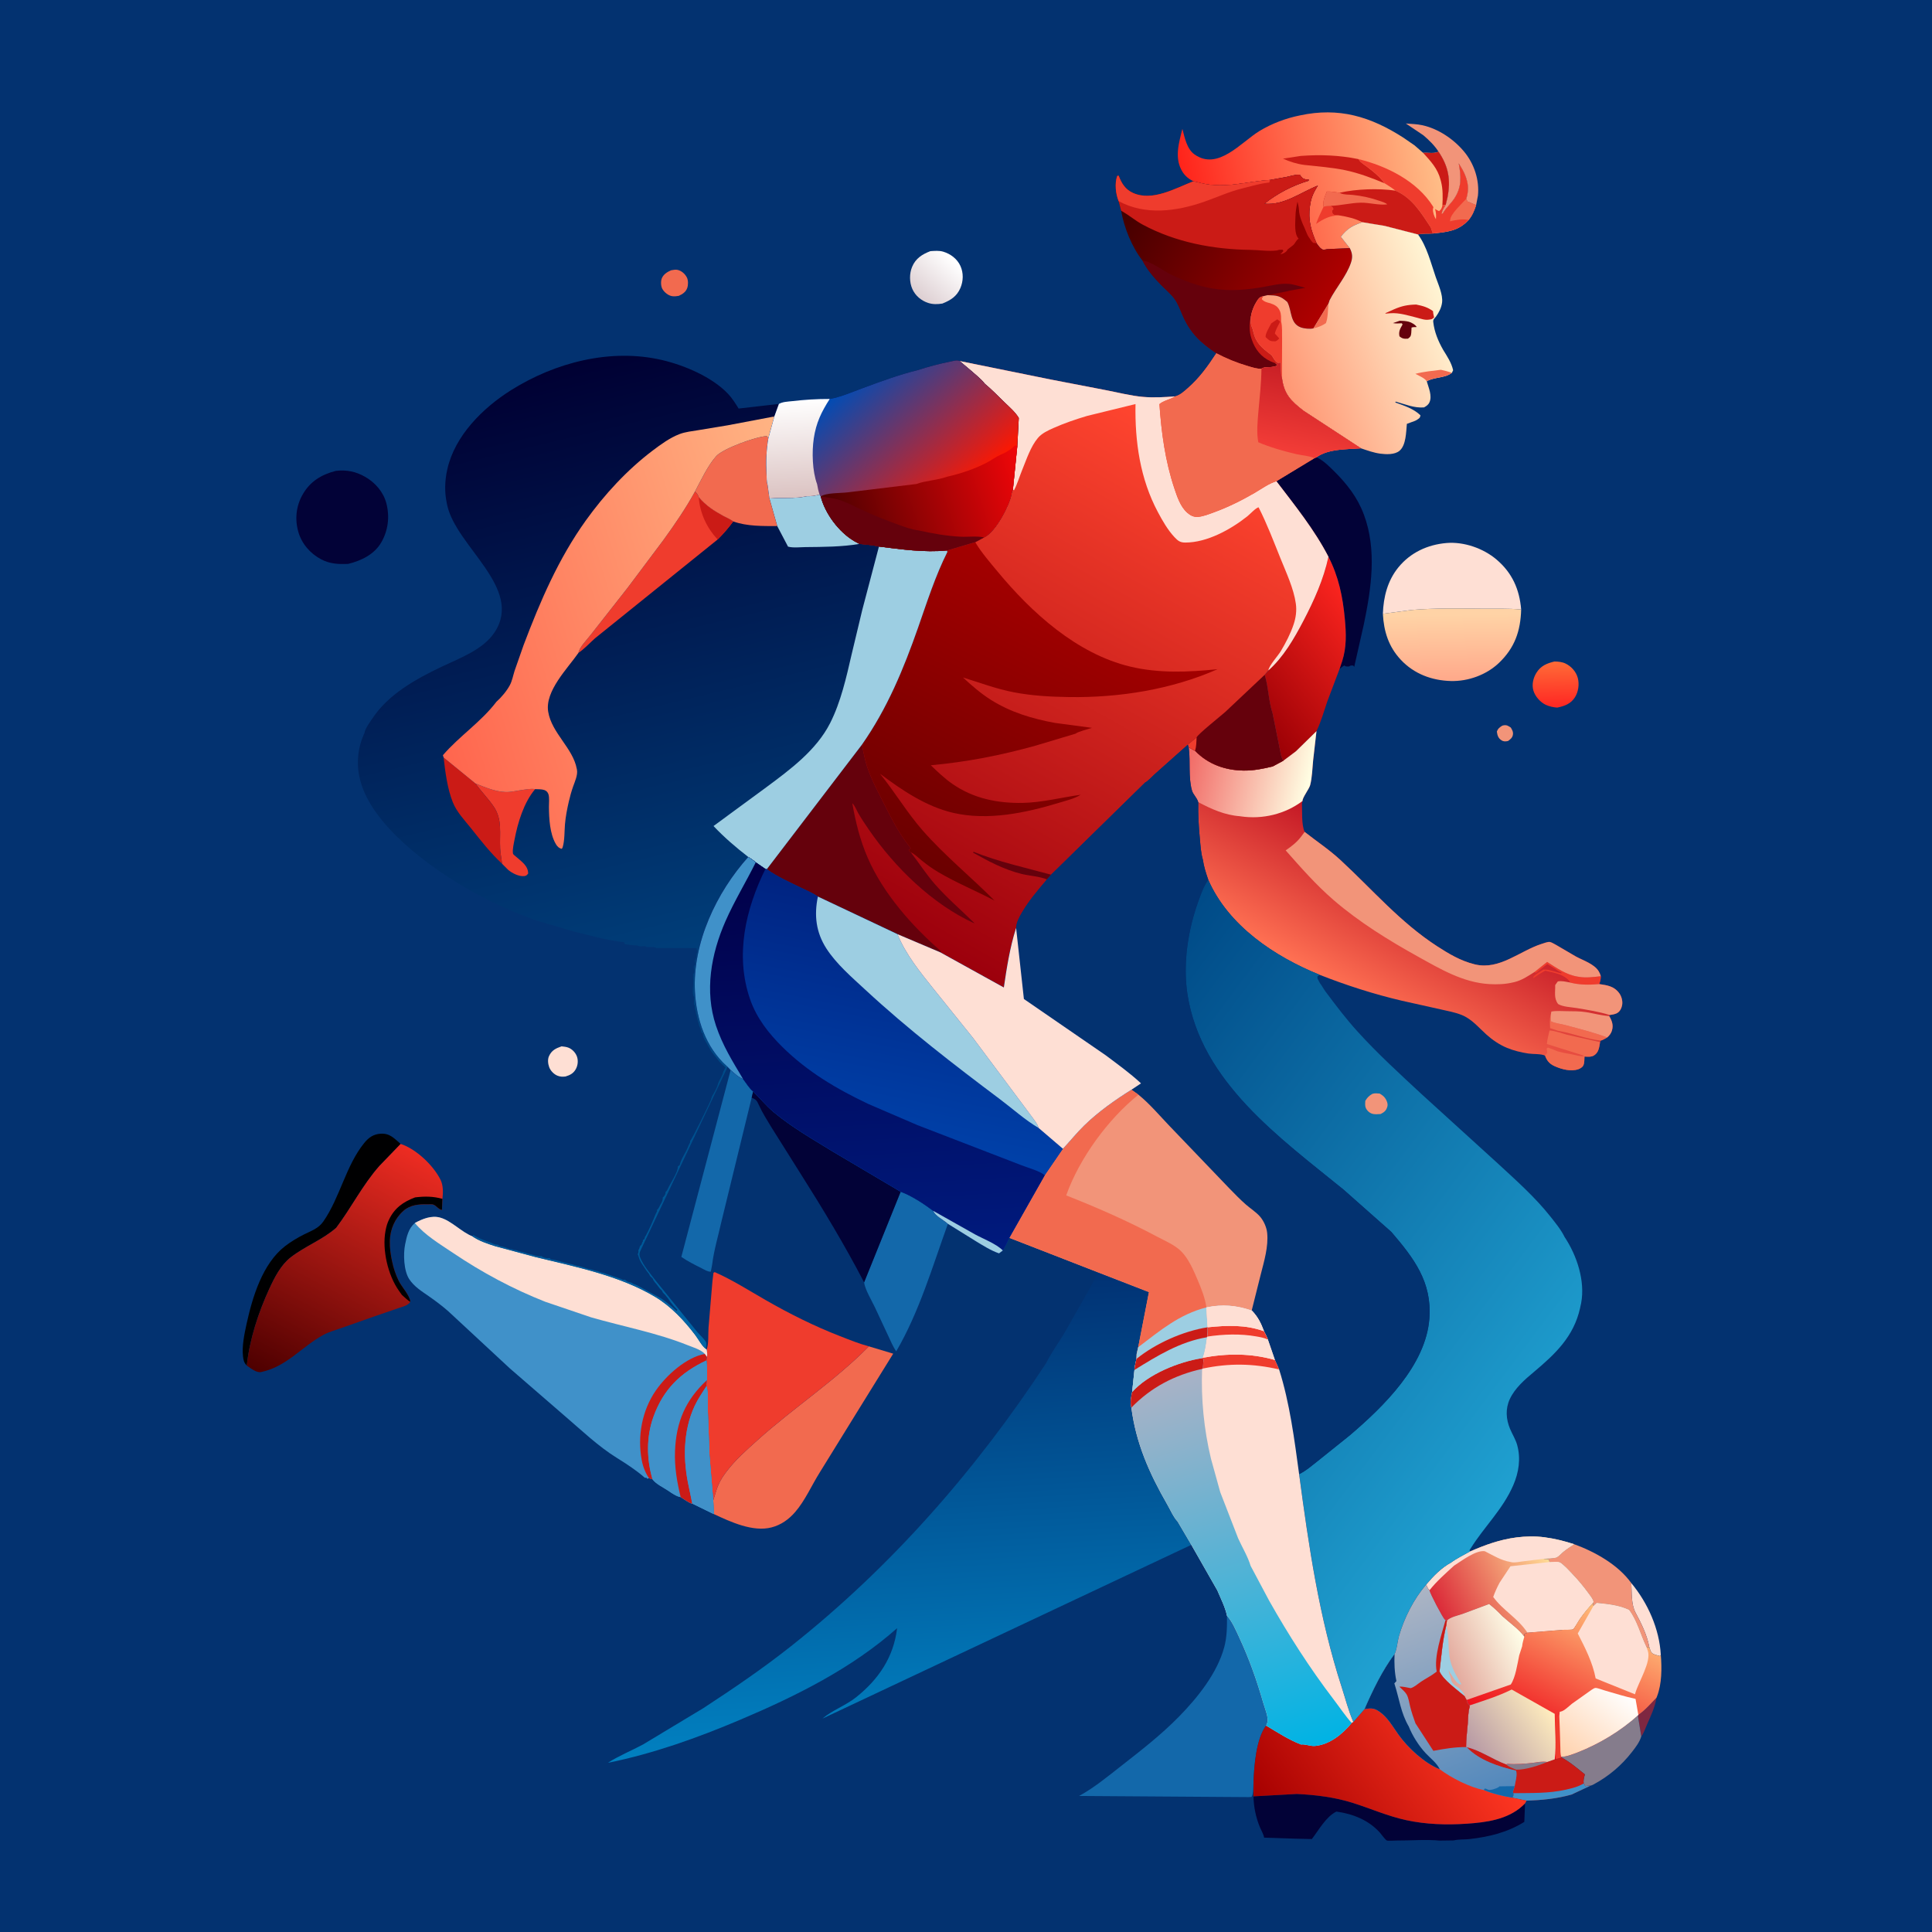 <svg version="1.1" xmlns="http://www.w3.org/2000/svg" style="display: block;" viewBox="0 0 2048 2048" width="1024" height="1024">
<defs>
	<linearGradient id="Gradient1" gradientUnits="userSpaceOnUse" x1="1648.94" y1="747.108" x2="1648" y2="702.957">
		<stop class="stop0" offset="0" stop-opacity="1" stop-color="rgb(255,42,36)"/>
		<stop class="stop1" offset="1" stop-opacity="1" stop-color="rgb(255,105,54)"/>
	</linearGradient>
	<linearGradient id="Gradient2" gradientUnits="userSpaceOnUse" x1="973.984" y1="312.985" x2="1009.67" y2="274.471">
		<stop class="stop0" offset="0" stop-opacity="1" stop-color="rgb(222,208,211)"/>
		<stop class="stop1" offset="1" stop-opacity="1" stop-color="rgb(255,255,255)"/>
	</linearGradient>
	<linearGradient id="Gradient3" gradientUnits="userSpaceOnUse" x1="1540.01" y1="719.15" x2="1538.89" y2="651.852">
		<stop class="stop0" offset="0" stop-opacity="1" stop-color="rgb(255,170,139)"/>
		<stop class="stop1" offset="1" stop-opacity="1" stop-color="rgb(255,211,166)"/>
	</linearGradient>
	<linearGradient id="Gradient4" gradientUnits="userSpaceOnUse" x1="1317.41" y1="751.151" x2="1451.32" y2="645.781">
		<stop class="stop0" offset="0" stop-opacity="1" stop-color="rgb(155,0,5)"/>
		<stop class="stop1" offset="1" stop-opacity="1" stop-color="rgb(255,38,32)"/>
	</linearGradient>
	<linearGradient id="Gradient5" gradientUnits="userSpaceOnUse" x1="1530.33" y1="1718.9" x2="1645.96" y2="1663.32">
		<stop class="stop0" offset="0" stop-opacity="1" stop-color="rgb(219,41,56)"/>
		<stop class="stop1" offset="1" stop-opacity="1" stop-color="rgb(255,218,148)"/>
	</linearGradient>
	<linearGradient id="Gradient6" gradientUnits="userSpaceOnUse" x1="308.11" y1="1472.22" x2="438.922" y2="1219.16">
		<stop class="stop0" offset="0" stop-opacity="1" stop-color="rgb(78,0,0)"/>
		<stop class="stop1" offset="1" stop-opacity="1" stop-color="rgb(237,44,34)"/>
	</linearGradient>
	<linearGradient id="Gradient7" gradientUnits="userSpaceOnUse" x1="1257.99" y1="217.424" x2="1521.71" y2="165.248">
		<stop class="stop0" offset="0" stop-opacity="1" stop-color="rgb(255,35,26)"/>
		<stop class="stop1" offset="1" stop-opacity="1" stop-color="rgb(255,189,135)"/>
	</linearGradient>
	<linearGradient id="Gradient8" gradientUnits="userSpaceOnUse" x1="1627.68" y1="1853.65" x2="1702.23" y2="1707.25">
		<stop class="stop0" offset="0" stop-opacity="1" stop-color="rgb(237,4,21)"/>
		<stop class="stop1" offset="1" stop-opacity="1" stop-color="rgb(255,188,121)"/>
	</linearGradient>
	<linearGradient id="Gradient9" gradientUnits="userSpaceOnUse" x1="1657.36" y1="1863.65" x2="1716.78" y2="1788.22">
		<stop class="stop0" offset="0" stop-opacity="1" stop-color="rgb(255,209,172)"/>
		<stop class="stop1" offset="1" stop-opacity="1" stop-color="rgb(255,255,255)"/>
	</linearGradient>
	<linearGradient id="Gradient10" gradientUnits="userSpaceOnUse" x1="1563.2" y1="1863.94" x2="1641.03" y2="1808.6">
		<stop class="stop0" offset="0" stop-opacity="1" stop-color="rgb(181,151,164)"/>
		<stop class="stop1" offset="1" stop-opacity="1" stop-color="rgb(255,237,190)"/>
	</linearGradient>
	<linearGradient id="Gradient11" gradientUnits="userSpaceOnUse" x1="1531.2" y1="1767.34" x2="1612.45" y2="1729.65">
		<stop class="stop0" offset="0" stop-opacity="1" stop-color="rgb(225,163,152)"/>
		<stop class="stop1" offset="1" stop-opacity="1" stop-color="rgb(255,255,233)"/>
	</linearGradient>
	<linearGradient id="Gradient12" gradientUnits="userSpaceOnUse" x1="1210.34" y1="191.648" x2="1408.36" y2="322.261">
		<stop class="stop0" offset="0" stop-opacity="1" stop-color="rgb(66,0,0)"/>
		<stop class="stop1" offset="1" stop-opacity="1" stop-color="rgb(175,0,0)"/>
	</linearGradient>
	<linearGradient id="Gradient13" gradientUnits="userSpaceOnUse" x1="1355.37" y1="397.738" x2="1535.69" y2="328.46">
		<stop class="stop0" offset="0" stop-opacity="1" stop-color="rgb(255,150,115)"/>
		<stop class="stop1" offset="1" stop-opacity="1" stop-color="rgb(255,245,212)"/>
	</linearGradient>
	<linearGradient id="Gradient14" gradientUnits="userSpaceOnUse" x1="1362.19" y1="1951.25" x2="1555.36" y2="1818.38">
		<stop class="stop0" offset="0" stop-opacity="1" stop-color="rgb(166,0,0)"/>
		<stop class="stop1" offset="1" stop-opacity="1" stop-color="rgb(255,55,34)"/>
	</linearGradient>
	<linearGradient id="Gradient15" gradientUnits="userSpaceOnUse" x1="1571.07" y1="1906.36" x2="1483.51" y2="1690.56">
		<stop class="stop0" offset="0" stop-opacity="1" stop-color="rgb(82,136,188)"/>
		<stop class="stop1" offset="1" stop-opacity="1" stop-color="rgb(173,181,196)"/>
	</linearGradient>
	<linearGradient id="Gradient16" gradientUnits="userSpaceOnUse" x1="1511.97" y1="925.463" x2="1436.99" y2="1057.56">
		<stop class="stop0" offset="0" stop-opacity="1" stop-color="rgb(196,24,37)"/>
		<stop class="stop1" offset="1" stop-opacity="1" stop-color="rgb(255,113,83)"/>
	</linearGradient>
	<linearGradient id="Gradient17" gradientUnits="userSpaceOnUse" x1="1258.7" y1="798.584" x2="1388.79" y2="828.885">
		<stop class="stop0" offset="0" stop-opacity="1" stop-color="rgb(241,104,100)"/>
		<stop class="stop1" offset="1" stop-opacity="1" stop-color="rgb(255,255,228)"/>
	</linearGradient>
	<linearGradient id="Gradient18" gradientUnits="userSpaceOnUse" x1="930.114" y1="1363.31" x2="959.893" y2="1847.89">
		<stop class="stop0" offset="0" stop-opacity="1" stop-color="rgb(1,50,116)"/>
		<stop class="stop1" offset="1" stop-opacity="1" stop-color="rgb(1,128,192)"/>
	</linearGradient>
	<linearGradient id="Gradient19" gradientUnits="userSpaceOnUse" x1="1094.26" y1="1181.43" x2="1621.71" y2="1576.3">
		<stop class="stop0" offset="0" stop-opacity="1" stop-color="rgb(0,74,135)"/>
		<stop class="stop1" offset="1" stop-opacity="1" stop-color="rgb(32,162,210)"/>
	</linearGradient>
	<linearGradient id="Gradient20" gradientUnits="userSpaceOnUse" x1="986.308" y1="1003.54" x2="1284.12" y2="474.679">
		<stop class="stop0" offset="0" stop-opacity="1" stop-color="rgb(156,0,12)"/>
		<stop class="stop1" offset="1" stop-opacity="1" stop-color="rgb(255,69,47)"/>
	</linearGradient>
	<linearGradient id="Gradient21" gradientUnits="userSpaceOnUse" x1="1394.39" y1="396.443" x2="1378.15" y2="480.253">
		<stop class="stop0" offset="0" stop-opacity="1" stop-color="rgb(202,32,38)"/>
		<stop class="stop1" offset="1" stop-opacity="1" stop-color="rgb(242,60,55)"/>
	</linearGradient>
	<linearGradient id="Gradient22" gradientUnits="userSpaceOnUse" x1="999.528" y1="925.545" x2="1147.9" y2="636.497">
		<stop class="stop0" offset="0" stop-opacity="1" stop-color="rgb(107,0,0)"/>
		<stop class="stop1" offset="1" stop-opacity="1" stop-color="rgb(164,0,0)"/>
	</linearGradient>
	<linearGradient id="Gradient23" gradientUnits="userSpaceOnUse" x1="581.932" y1="390.09" x2="824.28" y2="1410.65">
		<stop class="stop0" offset="0" stop-opacity="1" stop-color="rgb(0,0,51)"/>
		<stop class="stop1" offset="1" stop-opacity="1" stop-color="rgb(0,102,167)"/>
	</linearGradient>
	<linearGradient id="Gradient24" gradientUnits="userSpaceOnUse" x1="453.517" y1="742.685" x2="869.665" y2="613.012">
		<stop class="stop0" offset="0" stop-opacity="1" stop-color="rgb(255,102,78)"/>
		<stop class="stop1" offset="1" stop-opacity="1" stop-color="rgb(255,179,131)"/>
	</linearGradient>
	<linearGradient id="Gradient25" gradientUnits="userSpaceOnUse" x1="1014.79" y1="529.092" x2="902.243" y2="402.262">
		<stop class="stop0" offset="0" stop-opacity="1" stop-color="rgb(255,23,0)"/>
		<stop class="stop1" offset="1" stop-opacity="1" stop-color="rgb(0,76,181)"/>
	</linearGradient>
	<linearGradient id="Gradient26" gradientUnits="userSpaceOnUse" x1="848.465" y1="526.549" x2="842.992" y2="423.799">
		<stop class="stop0" offset="0" stop-opacity="1" stop-color="rgb(219,195,194)"/>
		<stop class="stop1" offset="1" stop-opacity="1" stop-color="rgb(255,255,255)"/>
	</linearGradient>
	<linearGradient id="Gradient27" gradientUnits="userSpaceOnUse" x1="884.549" y1="570.173" x2="1087.56" y2="504.789">
		<stop class="stop0" offset="0" stop-opacity="1" stop-color="rgb(75,0,0)"/>
		<stop class="stop1" offset="1" stop-opacity="1" stop-color="rgb(240,6,9)"/>
	</linearGradient>
	<linearGradient id="Gradient28" gradientUnits="userSpaceOnUse" x1="1251.95" y1="1456.76" x2="1373.98" y2="1856.93">
		<stop class="stop0" offset="0" stop-opacity="1" stop-color="rgb(169,178,198)"/>
		<stop class="stop1" offset="1" stop-opacity="1" stop-color="rgb(0,179,228)"/>
	</linearGradient>
	<linearGradient id="Gradient29" gradientUnits="userSpaceOnUse" x1="985.37" y1="958.581" x2="935.3" y2="1208.16">
		<stop class="stop0" offset="0" stop-opacity="1" stop-color="rgb(0,35,129)"/>
		<stop class="stop1" offset="1" stop-opacity="1" stop-color="rgb(0,65,169)"/>
	</linearGradient>
	<linearGradient id="Gradient30" gradientUnits="userSpaceOnUse" x1="914.449" y1="910.375" x2="938.85" y2="1328.25">
		<stop class="stop0" offset="0" stop-opacity="1" stop-color="rgb(1,0,73)"/>
		<stop class="stop1" offset="1" stop-opacity="1" stop-color="rgb(0,26,125)"/>
	</linearGradient>
</defs>
<path transform="translate(0,0)" fill="rgb(3,50,112)" d="M -0 -0 L 2048 0 L 2048 2048 L -0 2048 L -0 -0 z"/>
<path transform="translate(0,0)" fill="rgb(242,148,121)" d="M 1592 769.5 C 1592.82 769.149 1593.09 768.982 1594.07 768.838 C 1597.38 768.35 1598.92 769.561 1601.5 771.231 C 1603.03 773.791 1604.27 775.834 1603.72 779 C 1603.17 782.168 1600.97 783.745 1598.58 785.5 C 1595.81 786.054 1593.91 786.258 1591.49 784.642 C 1587.97 782.297 1587.29 779.323 1586.72 775.5 C 1587.85 772.318 1589.36 771.329 1592 769.5 z"/>
<path transform="translate(0,0)" fill="rgb(126,39,65)" d="M 1736.72 1817.86 C 1743.87 1812.99 1749.95 1805.84 1755.97 1799.65 C 1754.2 1810.2 1750.04 1818.62 1745.8 1828.33 C 1744.04 1832.37 1742.55 1837.18 1739.83 1840.66 L 1736.16 1818.46 L 1736.72 1817.86 z"/>
<path transform="translate(0,0)" fill="rgb(242,106,79)" d="M 711.436 286.5 C 713.672 286.127 716.11 285.597 718.359 286.109 C 722.569 287.068 726.35 290.485 728.208 294.315 C 729.65 297.288 729.605 302.277 728.469 305.352 C 726.826 309.801 723.568 311.664 719.5 313.632 C 717.249 314.011 714.774 314.309 712.5 313.956 C 708.356 313.312 704.16 309.849 702.124 306.262 C 700.551 303.492 700.336 298.364 701.422 295.374 C 703.033 290.934 707.322 288.227 711.436 286.5 z"/>
<path transform="translate(0,0)" fill="rgb(254,223,212)" d="M 595.291 1109.16 C 597.684 1109.44 600.262 1109.67 602.523 1110.55 C 606.581 1112.12 610.13 1115.89 611.584 1119.97 C 613.068 1124.14 612.577 1129.25 610.483 1133.12 C 607.973 1137.76 604.385 1139.66 599.5 1141.12 C 596.39 1141.49 593.919 1141.47 590.961 1140.29 C 587.172 1138.78 583.574 1135.07 582.164 1131.25 C 580.868 1127.74 580.363 1122.98 581.976 1119.5 C 584.848 1113.3 589.117 1111.33 595.291 1109.16 z"/>
<path transform="translate(0,0)" fill="rgb(254,223,212)" d="M 1729.26 1678.14 C 1746.73 1699.19 1759.06 1726.7 1760.52 1754.28 L 1759.61 1755.46 C 1757.24 1754.81 1754.62 1754.27 1752.43 1753.16 C 1749.6 1751.72 1749.36 1748.86 1748.32 1746.02 C 1745.99 1733.2 1739.76 1720.68 1733.66 1709.32 C 1729.04 1700.73 1729.81 1687.87 1729.26 1678.14 z"/>
<path transform="translate(0,0)" fill="url(#Gradient1)" d="M 1647.79 701.224 C 1651.68 701.24 1655.95 701.669 1659.5 703.372 C 1665.65 706.317 1670.72 711.992 1672.51 718.637 C 1674.33 725.376 1673.14 733.486 1669.4 739.303 C 1664.91 746.277 1658.42 748.419 1650.75 750.082 C 1646.7 749.818 1642.11 748.843 1638.44 747.071 C 1632.69 744.293 1627.37 738.283 1625.5 732.151 C 1623.57 725.805 1625.27 718.657 1628.69 713.156 C 1633.29 705.762 1639.74 703.168 1647.79 701.224 z"/>
<path transform="translate(0,0)" fill="rgb(242,148,121)" d="M 1508.72 143.319 L 1490.23 130.894 C 1496 131.357 1502.36 131.535 1508.01 132.801 C 1524.81 136.569 1540.83 147.422 1551.81 160.487 C 1562.6 173.343 1568.44 190.724 1566.66 207.528 L 1564.74 217.517 L 1556.49 213.942 L 1555.5 213.601 L 1554.27 210.771 C 1556.68 203.295 1556.77 196.475 1554.28 189 L 1553.8 187.518 C 1552.07 182.348 1549.13 177.789 1546.3 173.158 C 1548.89 187.012 1549.72 198.21 1541.56 210.503 C 1538.22 215.543 1533.54 219.637 1530.37 224.726 C 1529.32 226.425 1529.96 225.752 1528.24 226.837 C 1528.61 223.95 1529.35 222.444 1530.82 219.959 L 1532.5 217.11 L 1534.42 209.251 C 1538.01 190.765 1535.53 176.347 1524.89 160.773 C 1520.55 154.052 1514.78 148.468 1508.72 143.319 z"/>
<path transform="translate(0,0)" fill="url(#Gradient2)" d="M 986.239 266.23 C 990.733 265.942 995.53 265.484 999.9 266.802 C 1007.71 269.16 1014.68 274.419 1018.11 281.962 C 1021.46 289.339 1021.21 297.995 1018.04 305.363 C 1014.18 314.33 1007.53 318.35 998.968 321.785 C 993.788 322.614 988.966 322.764 983.906 321.126 C 976.51 318.733 970.275 313.439 967.109 306.329 C 963.935 299.199 963.88 290.051 966.882 282.856 C 970.62 273.895 977.587 269.51 986.239 266.23 z"/>
<path transform="translate(0,0)" fill="rgb(133,124,140)" d="M 1736.16 1818.46 L 1739.83 1840.66 C 1737.99 1846.8 1733.95 1852.01 1730.06 1857.03 C 1718.97 1871.39 1705.3 1882.92 1689.37 1891.51 C 1688.16 1892.16 1687.43 1892.5 1686.09 1892.85 L 1682.4 1893.09 L 1680.5 1893.51 L 1678.84 1890.48 C 1678.16 1887.83 1679.11 1884.45 1679.77 1881.88 L 1680.02 1880.9 C 1672.23 1874.72 1664 1867.52 1655.16 1862.94 L 1654.92 1862.29 C 1660.85 1862.22 1666.79 1859.65 1672.29 1857.62 C 1695.2 1848.64 1717.88 1834.96 1736.16 1818.46 z"/>
<path transform="translate(0,0)" fill="rgb(203,27,22)" d="M 1554.86 1852.17 C 1569.1 1855.4 1582.65 1865.35 1596.5 1870.3 L 1598.12 1869.78 C 1606.6 1870.41 1616.53 1869.68 1624.98 1868.67 C 1630.35 1868.03 1634.63 1866.87 1640.12 1867.76 L 1648.08 1864.97 L 1649.12 1864.7 C 1651.2 1864.28 1653.15 1863.59 1655.16 1862.94 C 1664 1867.52 1672.23 1874.72 1680.02 1880.9 L 1679.77 1881.88 C 1679.11 1884.45 1678.16 1887.83 1678.84 1890.48 L 1680.5 1893.51 L 1682.4 1893.09 L 1686.09 1892.85 L 1665.96 1902.29 C 1650.37 1906.72 1634.36 1908.26 1618.2 1908.77 L 1603.15 1905.67 C 1604.45 1903.77 1604.2 1903.08 1604.35 1900.84 L 1603.63 1899.56 L 1605.61 1893.4 C 1606.38 1888.6 1608.63 1881.54 1607.09 1876.92 C 1588.89 1872.76 1568.03 1866.03 1554.86 1852.17 z"/>
<path transform="translate(0,0)" fill="rgb(133,124,140)" d="M 1598.12 1869.78 C 1606.6 1870.41 1616.53 1869.68 1624.98 1868.67 C 1630.35 1868.03 1634.63 1866.87 1640.12 1867.76 C 1631.27 1871.59 1616.65 1876.27 1607.11 1875.91 C 1602.95 1874.09 1600.02 1873.39 1596.5 1870.3 L 1598.12 1869.78 z"/>
<path transform="translate(0,0)" fill="rgb(64,145,201)" d="M 1678.84 1890.48 L 1680.5 1893.51 L 1682.4 1893.09 L 1686.09 1892.85 L 1665.96 1902.29 C 1650.37 1906.72 1634.36 1908.26 1618.2 1908.77 L 1603.15 1905.67 C 1604.45 1903.77 1604.2 1903.08 1604.35 1900.84 C 1623.33 1900.56 1641.15 1901.32 1659.88 1897.12 C 1666.31 1895.67 1673.22 1894 1678.84 1890.48 z"/>
<path transform="translate(0,0)" fill="rgb(242,148,121)" d="M 1668.65 1636.91 C 1690.67 1644.91 1715.32 1658.68 1729.26 1678.14 C 1729.81 1687.87 1729.04 1700.73 1733.66 1709.32 C 1739.76 1720.68 1745.99 1733.2 1748.32 1746.02 L 1745.33 1745.91 C 1738.99 1732.87 1735.76 1718.42 1726.97 1706.57 C 1716.24 1701.39 1704.21 1700.31 1692.5 1699.12 L 1689.11 1702.38 L 1688.61 1699.18 L 1689.19 1697.89 C 1688.14 1694.3 1685.59 1691.37 1683.4 1688.39 C 1678.23 1681.34 1672.58 1674.59 1666.53 1668.28 C 1663.7 1665.33 1656.59 1657.47 1653.18 1656.04 C 1651.21 1655.22 1644.97 1655.89 1642.54 1655.85 L 1641.99 1653.11 C 1639.96 1652.45 1638.08 1652.52 1635.96 1652.49 C 1639.21 1651.96 1648.08 1652.08 1650.49 1650.71 C 1652.77 1649.4 1655.33 1646.44 1657.46 1644.73 C 1660.99 1641.88 1664.87 1639.41 1668.65 1636.91 z"/>
<path transform="translate(0,0)" fill="rgb(0,0,1)" d="M 261.601 1447.6 C 258.726 1444.52 258.078 1442.1 257.6 1437.94 C 256.335 1426.93 259.024 1414.18 261.372 1403.44 C 267.557 1375.13 278.18 1339.62 302.062 1321.07 C 308.135 1316.35 315.04 1312.23 321.887 1308.75 C 329.791 1304.73 337.473 1302.43 342.759 1294.81 C 360.531 1269.19 366.602 1235.62 386.108 1211.6 C 390.81 1205.81 395.907 1202.24 403.5 1201.78 C 413.346 1201.17 417.783 1206.73 424.724 1212.6 L 402.244 1235.9 C 384.26 1256.22 372.598 1280.04 356.388 1301.53 C 341.562 1314.43 323.615 1320.86 308.255 1332.75 C 297.725 1340.91 291.007 1354.16 285.52 1366.07 C 273.87 1391.36 264.553 1419.8 261.601 1447.6 z"/>
<path transform="translate(0,0)" fill="rgb(19,104,170)" d="M 774.501 1134.29 C 778.501 1137.64 782.719 1141.95 787.684 1143.75 C 790.559 1147.44 794.703 1154.33 798.392 1156.89 L 796.813 1163.54 L 764.843 1294.54 C 761.489 1309.66 756.745 1325.32 754.883 1340.67 L 753.5 1348.05 C 750.255 1348.19 746.951 1346.02 744.093 1344.58 C 736.603 1340.82 729.177 1337.11 722.237 1332.37 L 774.501 1134.29 z"/>
<path transform="translate(0,0)" fill="rgb(2,2,55)" d="M 1328.71 1904.21 L 1374.71 1901.67 C 1394.97 1902.67 1414.86 1905.09 1434.29 1911.24 C 1453.19 1917.21 1471.06 1925.19 1490.55 1929.41 C 1511.72 1934 1533.23 1934.64 1554.78 1933.2 C 1575.53 1931.81 1597.92 1928.87 1613.89 1914.32 L 1616.63 1911.67 L 1615.83 1931.27 C 1598.25 1942.34 1578.56 1947.1 1558.04 1949.48 C 1552.51 1950.13 1546.31 1949.61 1540.95 1950.92 L 1526.3 1951.12 C 1511.44 1949.71 1495.07 1951.15 1480 1951.05 C 1478.03 1951.03 1471.29 1951.62 1470.07 1950.97 C 1468.2 1950 1464.45 1944.54 1462.76 1942.66 C 1450.78 1929.33 1434.06 1922.75 1416.64 1920.35 C 1405.57 1925.74 1397.98 1939.97 1390.61 1949.47 L 1373.84 1949.09 L 1340 1947.97 C 1339.55 1944.45 1336.73 1939.89 1335.35 1936.45 C 1331.05 1925.71 1329.1 1915.75 1328.71 1904.21 z"/>
<path transform="translate(0,0)" fill="rgb(2,2,55)" d="M 355.902 499.151 C 367.344 497.788 377.297 499.811 387.328 505.607 C 397.859 511.692 406.5 521.666 409.574 533.588 C 413.246 547.83 411.476 562.353 404.139 575.014 C 396.757 587.751 382.878 594.367 369.148 597.744 C 359.053 598.235 349.628 597.783 340.448 592.911 C 328.884 586.775 319.867 576.46 316.23 563.789 C 312.353 550.283 313.895 536.208 320.946 524 C 328.965 510.116 340.751 503.117 355.902 499.151 z"/>
<path transform="translate(0,0)" fill="rgb(19,104,170)" d="M 954.742 1263.26 C 966.142 1267.35 979.667 1276.28 989.36 1283.59 C 991.064 1288.91 1000.72 1293.41 1004.8 1297.3 C 988.379 1342.76 974.545 1390.5 950.033 1432.47 C 946.563 1427.54 943.885 1420.97 941.286 1415.47 L 927.482 1385.9 C 924.035 1378.52 917.027 1367.21 915.987 1359.35 L 954.742 1263.26 z"/>
<path transform="translate(0,0)" fill="rgb(254,223,212)" d="M 1465.9 650.649 C 1466.52 632.731 1470.87 615.466 1482.42 601.333 C 1495.23 585.671 1513.39 577.311 1533.38 575.613 C 1551.77 574.052 1572.4 581.223 1586.42 593.17 C 1603.04 607.323 1610.72 624.741 1612.49 646.075 C 1598.54 644.825 1584.27 645.367 1570.25 645.239 C 1545.56 645.014 1521.16 644.513 1496.51 646.584 L 1465.9 650.649 z"/>
<path transform="translate(0,0)" fill="rgb(2,2,55)" d="M 798.392 1156.89 C 805.831 1164.38 812.29 1172.32 820.47 1179.13 C 839.803 1195.2 861.619 1207.61 882.958 1220.75 L 954.742 1263.26 L 915.987 1359.35 C 895.355 1319.64 871.873 1280.79 847.924 1243 L 817.579 1194.75 C 813.003 1187.1 808.004 1179.37 804.366 1171.22 C 802.397 1166.8 801.429 1165.48 796.813 1163.54 L 798.392 1156.89 z"/>
<path transform="translate(0,0)" fill="rgb(2,2,55)" d="M 1395.51 484.692 C 1402.65 487.972 1408.35 493.705 1413.88 499.164 C 1427.66 512.764 1438.96 527.148 1445.78 545.477 C 1459.73 582.941 1453.64 623.522 1445.79 661.524 L 1435.53 706.946 L 1434.5 705.49 C 1432.25 705.497 1431.95 705.191 1430 706.49 C 1427.62 706.49 1427.05 706.855 1425 705.49 C 1422.96 706.521 1421.7 707.763 1419.95 709.231 L 1422.72 700.988 C 1427.56 685.936 1427.01 671.494 1425.56 655.924 C 1423.39 632.594 1418.99 611.169 1408.19 590.189 C 1393.31 561.404 1372.6 535.811 1353.02 510.121 L 1393.41 485.643 L 1395.51 484.692 z"/>
<path transform="translate(0,0)" fill="url(#Gradient3)" d="M 1465.9 650.649 L 1496.51 646.584 C 1521.16 644.513 1545.56 645.014 1570.25 645.239 C 1584.27 645.367 1598.54 644.825 1612.49 646.075 C 1611.88 668.846 1605.68 686.712 1589.03 702.636 C 1575.69 715.401 1556.31 722.399 1537.92 721.907 C 1517.71 721.366 1498.82 714.294 1484.86 699.336 C 1471.89 685.436 1466.91 669.295 1465.9 650.649 z"/>
<path transform="translate(0,0)" fill="url(#Gradient4)" d="M 1408.19 590.189 C 1418.99 611.169 1423.39 632.594 1425.56 655.924 C 1427.01 671.494 1427.56 685.936 1422.72 700.988 L 1419.95 709.231 L 1407.01 743.5 C 1403.36 754.075 1400.43 764.952 1395.53 775.041 L 1373.78 796.366 L 1360.42 806.405 C 1357.58 801.997 1357.31 796.596 1356.18 791.562 L 1349.01 756.115 C 1344.67 743.107 1344.74 728.413 1340.63 715.294 L 1344.55 710.668 C 1360.45 696.659 1371.79 676.922 1381.52 658.378 C 1392.79 636.876 1403.09 614.053 1408.19 590.189 z"/>
<path transform="translate(0,0)" fill="url(#Gradient5)" d="M 1558.32 1644.63 C 1574.6 1637.54 1589.83 1632.04 1607.5 1629.74 C 1617.11 1628.49 1627.51 1628.32 1637.14 1629.58 C 1648.24 1631.03 1657.98 1633.52 1668.65 1636.91 C 1664.87 1639.41 1660.99 1641.88 1657.46 1644.73 C 1655.33 1646.44 1652.77 1649.4 1650.49 1650.71 C 1648.08 1652.08 1639.21 1651.96 1635.96 1652.49 C 1638.08 1652.52 1639.96 1652.45 1641.99 1653.11 L 1642.54 1655.85 C 1644.97 1655.89 1651.21 1655.22 1653.18 1656.04 C 1656.59 1657.47 1663.7 1665.33 1666.53 1668.28 C 1672.58 1674.59 1678.23 1681.34 1683.4 1688.39 C 1685.59 1691.37 1688.14 1694.3 1689.19 1697.89 L 1688.61 1699.18 C 1683.36 1704.7 1678.78 1710.4 1674.37 1716.62 C 1673.3 1718.14 1668.75 1726.36 1667.51 1727.04 C 1666.01 1727.86 1658.6 1727.56 1656.56 1727.68 L 1619.13 1730.7 L 1616.01 1732.01 C 1615.73 1733.95 1615.79 1732.98 1615.82 1734.92 C 1610.01 1727.06 1599.75 1719.8 1592.4 1713.18 C 1587.99 1708.5 1583.54 1704.37 1578.51 1700.36 L 1550.29 1710.89 C 1545.34 1712.6 1537.35 1714.23 1533.81 1717.88 L 1532.34 1717.33 L 1531.56 1716.85 C 1529.35 1715.04 1515.62 1688.81 1515.28 1685.79 C 1513.45 1683.94 1512.85 1682.05 1511.86 1679.69 C 1518.98 1671.18 1528.11 1661.77 1538.01 1656.53 C 1544.47 1651.8 1551.39 1648.57 1558.32 1644.63 z"/>
<path transform="translate(0,0)" fill="rgb(254,223,212)" d="M 1558.32 1644.63 C 1574.6 1637.54 1589.83 1632.04 1607.5 1629.74 C 1617.11 1628.49 1627.51 1628.32 1637.14 1629.58 C 1648.24 1631.03 1657.98 1633.52 1668.65 1636.91 C 1664.87 1639.41 1660.99 1641.88 1657.46 1644.73 C 1655.33 1646.44 1652.77 1649.4 1650.49 1650.71 C 1648.08 1652.08 1639.21 1651.96 1635.96 1652.49 L 1613.55 1655.22 C 1610.07 1655.66 1606.06 1656.6 1602.6 1656.07 L 1601.14 1655.74 C 1591.33 1654.16 1582.74 1648.82 1573.95 1644.33 C 1564.33 1643.08 1549.56 1654.49 1541.4 1659.63 C 1532.07 1668.18 1523.23 1675.82 1515.28 1685.79 C 1513.45 1683.94 1512.85 1682.05 1511.86 1679.69 C 1518.98 1671.18 1528.11 1661.77 1538.01 1656.53 C 1544.47 1651.8 1551.39 1648.57 1558.32 1644.63 z"/>
<path transform="translate(0,0)" fill="rgb(254,223,212)" d="M 1642.54 1655.85 C 1644.97 1655.89 1651.21 1655.22 1653.18 1656.04 C 1656.59 1657.47 1663.7 1665.33 1666.53 1668.28 C 1672.58 1674.59 1678.23 1681.34 1683.4 1688.39 C 1685.59 1691.37 1688.14 1694.3 1689.19 1697.89 L 1688.61 1699.18 C 1683.36 1704.7 1678.78 1710.4 1674.37 1716.62 C 1673.3 1718.14 1668.75 1726.36 1667.51 1727.04 C 1666.01 1727.86 1658.6 1727.56 1656.56 1727.68 L 1619.13 1730.7 C 1609.29 1715.52 1593.16 1707.08 1582.87 1692.85 C 1584.74 1687.56 1586.95 1682.78 1589.56 1677.82 L 1601.17 1660.28 L 1642.54 1655.85 z"/>
<path transform="translate(0,0)" fill="rgb(242,106,79)" d="M 756.081 1590.37 L 759.156 1580.5 C 761.268 1573.47 764.449 1567.49 768.862 1561.61 L 770.087 1560 C 779.298 1547.68 791.316 1537.15 802.702 1526.89 C 840.879 1492.48 885.064 1463.83 921.014 1427.18 L 946.843 1434.94 L 911.075 1492.7 L 869.18 1560.51 C 860.611 1574.08 853.361 1590.82 842.906 1602.83 C 836.12 1610.63 828.093 1616.41 818 1619.08 C 798.198 1624.32 774.455 1613.27 756.664 1604.97 L 756.081 1590.37 z"/>
<path transform="translate(0,0)" fill="rgb(19,104,170)" d="M 1300.63 1712.74 C 1306.53 1719.47 1310.15 1728.34 1313.91 1736.43 C 1324.33 1758.83 1332.21 1781.27 1339.04 1805 C 1340.57 1810.32 1343.76 1818.06 1343.79 1823.5 C 1343.81 1825.51 1342.91 1827.41 1342.16 1829.21 C 1331.66 1842.87 1329.37 1871.94 1328.81 1888.56 C 1328.44 1892.56 1328.96 1902.71 1326.5 1904.86 L 1323.4 1905.01 L 1143.84 1903.79 C 1159.3 1895.49 1174.58 1882.88 1188.43 1872.03 C 1209.46 1855.58 1230.77 1839.04 1249.51 1819.95 C 1269.33 1799.76 1290.3 1773.74 1297.77 1746 C 1300.69 1735.16 1300.75 1723.87 1300.63 1712.74 z"/>
<path transform="translate(0,0)" fill="rgb(239,60,45)" d="M 755.204 1358.24 L 756.302 1349.18 L 757.663 1348.5 C 776.476 1356.8 794.059 1368.07 811.89 1378.29 C 837.054 1392.72 863.125 1405.73 890.167 1416.25 C 900.274 1420.18 910.519 1424.39 921.014 1427.18 C 885.064 1463.83 840.879 1492.48 802.702 1526.89 C 791.316 1537.15 779.298 1547.68 770.087 1560 L 768.862 1561.61 C 764.449 1567.49 761.268 1573.47 759.156 1580.5 L 756.081 1590.37 L 752.123 1543.09 L 750.343 1495.5 C 750.077 1487.18 751.188 1477.23 748.937 1469.24 C 748.301 1468.04 749.243 1464.4 749.435 1462.92 C 749.596 1456.05 749.782 1448.94 748.876 1442.12 L 748.706 1441.94 L 749.437 1438.25 C 749.965 1435.56 749.524 1433.3 749.091 1430.65 C 751.418 1424.6 750.577 1414.03 751.074 1407.32 L 755.204 1358.24 z"/>
<path transform="translate(0,0)" fill="url(#Gradient6)" d="M 424.724 1212.6 C 441.135 1217.96 459.341 1235.3 466.966 1250.58 C 469.932 1256.53 469.787 1264.36 469.003 1270.83 L 468.5 1282.59 C 465.169 1282.37 462.61 1278.09 459.273 1276.9 C 457.826 1276.39 454.469 1276.69 452.859 1276.65 C 443.939 1276.39 434.747 1277.3 427.766 1283.46 C 418.479 1291.66 413.627 1303.1 413.244 1315.36 C 413.019 1322.57 414.113 1330.1 415.611 1337.13 C 417.181 1344.5 419.333 1351.05 422.645 1357.82 C 425.747 1364.15 434.598 1373.4 434.911 1380.04 C 432.299 1384.1 426.845 1385.08 422.498 1386.61 L 395.484 1395.9 L 361.855 1407.76 C 355.673 1409.96 348.786 1411.8 343.006 1414.93 C 319.859 1427.44 303.879 1448.84 276.788 1454.41 C 271.75 1455.44 265.757 1450.29 261.601 1447.6 C 264.553 1419.8 273.87 1391.36 285.52 1366.07 C 291.007 1354.16 297.725 1340.91 308.255 1332.75 C 323.615 1320.86 341.562 1314.43 356.388 1301.53 C 372.598 1280.04 384.26 1256.22 402.244 1235.9 L 424.724 1212.6 z"/>
<path transform="translate(0,0)" fill="rgb(0,0,1)" d="M 440.03 1269.28 C 450.249 1268.04 459.038 1268.08 469.003 1270.83 L 468.5 1282.59 C 465.169 1282.37 462.61 1278.09 459.273 1276.9 C 457.826 1276.39 454.469 1276.69 452.859 1276.65 C 443.939 1276.39 434.747 1277.3 427.766 1283.46 C 418.479 1291.66 413.627 1303.1 413.244 1315.36 C 413.019 1322.57 414.113 1330.1 415.611 1337.13 C 417.181 1344.5 419.333 1351.05 422.645 1357.82 C 425.747 1364.15 434.598 1373.4 434.911 1380.04 C 431.691 1378 428.875 1375.2 426.022 1372.68 L 422.882 1368.28 C 411.21 1351.84 404.949 1324.86 408.615 1304.94 L 408.904 1303.5 C 409.63 1299.7 410.68 1296.35 412.365 1292.84 C 418.282 1280.5 427.55 1273.94 440.03 1269.28 z"/>
<path transform="translate(0,0)" fill="url(#Gradient7)" d="M 1377.88 122.363 C 1419.29 113.424 1452.79 123.531 1487.64 145.934 L 1499.54 154.137 L 1508.53 162.009 C 1514.23 161.545 1519.77 163.211 1524.89 160.773 C 1535.53 176.347 1538.01 190.765 1534.42 209.251 L 1532.5 217.11 L 1530.82 219.959 C 1529.35 222.444 1528.61 223.95 1528.24 226.837 C 1529.96 225.752 1529.32 226.425 1530.37 224.726 C 1533.54 219.637 1538.22 215.543 1541.56 210.503 C 1549.72 198.21 1548.89 187.012 1546.3 173.158 C 1549.13 177.789 1552.07 182.348 1553.8 187.518 L 1554.28 189 C 1556.77 196.475 1556.68 203.295 1554.27 210.771 L 1555.5 213.601 L 1556.49 213.942 L 1564.74 217.517 C 1562.87 223.08 1560.68 228.629 1556.82 233.137 C 1546.07 245.006 1533.99 245.933 1518.85 247.534 C 1514.05 247.964 1507.66 247.345 1503.14 248.561 L 1467.74 239.438 L 1444.16 235.557 C 1433.53 239.306 1428.61 241.805 1421.29 250.955 L 1430.85 263.043 L 1406.82 264.088 L 1403 264.859 C 1399.5 263.71 1397.8 260.708 1395.66 257.898 C 1389.73 244.275 1386.4 233.222 1388.64 218.254 L 1388.92 216.5 C 1390.12 208.677 1392.88 203.358 1396.98 196.728 C 1378.93 203.819 1360.94 218.019 1340.32 215.941 C 1353.96 205.067 1370.28 196.627 1387 191.642 L 1387.56 190.5 L 1384.61 190.2 C 1380.7 189.613 1379.9 188.051 1377.81 185.163 C 1372.95 184.977 1368.27 186.655 1363.54 187.631 L 1346.19 190.755 C 1321.55 192.385 1298.98 200.153 1274 194.313 L 1265.03 192.196 C 1260.24 189.786 1256.32 186.672 1253.45 182.074 C 1244.63 167.932 1249.61 151.518 1253.39 136.666 C 1255.81 145.789 1257.99 157.778 1266.17 163.648 C 1291 181.455 1315.84 150.521 1335.15 138.828 C 1348.17 130.949 1363 125.359 1377.88 122.363 z"/>
<path transform="translate(0,0)" fill="rgb(239,60,45)" d="M 1403.03 219.124 C 1405.56 218.462 1408 218.381 1410.59 218.204 C 1412.12 219.426 1412.81 219.61 1413.49 221.5 L 1411.94 223.5 C 1412.43 225.827 1412.04 226.075 1414 227.621 L 1419.19 228.274 C 1409.2 228.703 1403.25 231.861 1395.08 237.416 C 1397.25 230.866 1400.2 225.357 1403.03 219.124 z"/>
<path transform="translate(0,0)" fill="rgb(203,27,22)" d="M 1524.89 160.773 C 1535.53 176.347 1538.01 190.765 1534.42 209.251 L 1532.5 217.11 L 1529 217.847 C 1529.45 209.583 1529.63 200.413 1527.53 192.375 L 1527.02 190.5 C 1523.88 178.543 1516.62 170.877 1508.53 162.009 C 1514.23 161.545 1519.77 163.211 1524.89 160.773 z"/>
<path transform="translate(0,0)" fill="rgb(203,27,22)" d="M 1378.87 165.287 C 1399.38 163.767 1419.82 164.458 1440.02 168.675 C 1441.61 171.114 1442.69 172.015 1445 173.695 C 1451.9 178.713 1459.62 184.498 1465.1 191 C 1465.99 192.061 1467.13 193.17 1467.83 194.357 C 1454.22 188.666 1440.31 183.414 1425.83 180.394 C 1411.73 177.453 1397.02 176.47 1382.7 174.843 C 1374.5 173.758 1367.56 171.519 1360.01 168.182 L 1378.87 165.287 z"/>
<path transform="translate(0,0)" fill="rgb(239,60,45)" d="M 1440.02 168.675 C 1469.68 175.818 1502.21 191.997 1518.91 218.619 L 1519.5 219.619 L 1518.99 221.5 C 1518.66 224.762 1520.37 229.678 1522.13 232.382 C 1522.45 228.789 1522.36 226.046 1521.48 222.507 L 1521.2 221.5 C 1522.61 222.428 1523.95 223.144 1525.5 223.817 C 1528.08 221.63 1528.08 220.981 1529 217.847 L 1532.5 217.11 L 1530.82 219.959 C 1529.35 222.444 1528.61 223.95 1528.24 226.837 C 1529.96 225.752 1529.32 226.425 1530.37 224.726 C 1533.54 219.637 1538.22 215.543 1541.56 210.503 C 1549.72 198.21 1548.89 187.012 1546.3 173.158 C 1549.13 177.789 1552.07 182.348 1553.8 187.518 L 1554.28 189 C 1556.77 196.475 1556.68 203.295 1554.27 210.771 L 1555.5 213.601 L 1556.49 213.942 L 1564.74 217.517 C 1562.87 223.08 1560.68 228.629 1556.82 233.137 C 1546.07 245.006 1533.99 245.933 1518.85 247.534 L 1516.74 241.173 C 1506.6 225.85 1496.9 209.589 1479.17 202.054 C 1475.64 199.111 1471.69 196.838 1467.83 194.357 C 1467.13 193.17 1465.99 192.061 1465.1 191 C 1459.62 184.498 1451.9 178.713 1445 173.695 C 1442.69 172.015 1441.61 171.114 1440.02 168.675 z"/>
<path transform="translate(0,0)" fill="rgb(242,106,79)" d="M 1537.06 234.577 L 1537.35 232.581 C 1538.04 226.456 1549.88 215.613 1554.27 210.771 L 1555.5 213.601 L 1556.49 213.942 L 1564.74 217.517 C 1562.87 223.08 1560.68 228.629 1556.82 233.137 C 1550.05 231.811 1543.66 233.08 1537.06 234.577 z"/>
<path transform="translate(0,0)" fill="rgb(203,27,22)" d="M 1420.12 204.296 C 1438.09 200.232 1460.92 199.531 1479.17 202.054 C 1496.9 209.589 1506.6 225.85 1516.74 241.173 L 1518.85 247.534 C 1514.05 247.964 1507.66 247.345 1503.14 248.561 L 1467.74 239.438 L 1444.16 235.557 C 1435.89 231.412 1428.22 229.727 1419.19 228.274 L 1414 227.621 C 1412.04 226.075 1412.43 225.827 1411.94 223.5 L 1413.49 221.5 C 1412.81 219.61 1412.12 219.426 1410.59 218.204 C 1408 218.381 1405.56 218.462 1403.03 219.124 C 1401.87 213.658 1404.47 208.061 1406.5 203.054 C 1410.99 202.789 1415.67 203.722 1420.12 204.296 z"/>
<path transform="translate(0,0)" fill="rgb(242,106,79)" d="M 1403.03 219.124 C 1401.87 213.658 1404.47 208.061 1406.5 203.054 C 1410.99 202.789 1415.67 203.722 1420.12 204.296 L 1421.17 204.909 C 1424.83 206.559 1430.12 206.184 1434.12 206.627 C 1444.08 207.729 1453.11 209.657 1462.58 213.008 C 1465.19 213.933 1468.47 214.742 1470.5 216.622 C 1461.67 217.826 1451.83 214.72 1442.67 214.85 C 1431.85 215.005 1421.38 217.876 1410.59 218.204 C 1408 218.381 1405.56 218.462 1403.03 219.124 z"/>
<path transform="translate(0,0)" fill="url(#Gradient8)" d="M 1689.11 1702.38 L 1692.5 1699.12 C 1704.21 1700.31 1716.24 1701.39 1726.97 1706.57 C 1735.76 1718.42 1738.99 1732.87 1745.33 1745.91 L 1748.32 1746.02 C 1749.36 1748.86 1749.6 1751.72 1752.43 1753.16 C 1754.62 1754.27 1757.24 1754.81 1759.61 1755.46 L 1760.52 1754.28 C 1761.67 1768.18 1761.67 1785.07 1756.54 1798.15 L 1755.97 1799.65 C 1749.95 1805.84 1743.87 1812.99 1736.72 1817.86 L 1736.16 1818.46 C 1717.88 1834.96 1695.2 1848.64 1672.29 1857.62 C 1666.79 1859.65 1660.85 1862.22 1654.92 1862.29 L 1655.16 1862.94 C 1653.15 1863.59 1651.2 1864.28 1649.12 1864.7 L 1648.08 1864.97 L 1640.12 1867.76 C 1634.63 1866.87 1630.35 1868.03 1624.98 1868.67 C 1616.53 1869.68 1606.6 1870.41 1598.12 1869.78 L 1596.5 1870.3 C 1582.65 1865.35 1569.1 1855.4 1554.86 1852.17 L 1554.09 1851.96 C 1554.09 1843.68 1555.27 1835.26 1555.92 1827 C 1556.38 1821.09 1556.18 1814.74 1558.02 1809.08 L 1557.72 1807.84 C 1555.53 1806.09 1555.34 1804.64 1554.63 1802.05 L 1552.42 1797.97 C 1544.51 1791.1 1530.18 1781.14 1525.96 1771.86 C 1527.94 1755.42 1529.11 1739.38 1533.08 1723.19 L 1533.81 1717.88 C 1537.35 1714.23 1545.34 1712.6 1550.29 1710.89 L 1578.51 1700.36 C 1583.54 1704.37 1587.99 1708.5 1592.4 1713.18 C 1599.75 1719.8 1610.01 1727.06 1615.82 1734.92 C 1615.79 1732.98 1615.73 1733.95 1616.01 1732.01 L 1619.13 1730.7 L 1656.56 1727.68 C 1658.6 1727.56 1666.01 1727.86 1667.51 1727.04 C 1668.75 1726.36 1673.3 1718.14 1674.37 1716.62 C 1678.78 1710.4 1683.36 1704.7 1688.61 1699.18 L 1689.11 1702.38 z"/>
<path transform="translate(0,0)" fill="rgb(239,60,45)" d="M 1649.12 1864.7 L 1649.29 1834.77 C 1649.33 1830.07 1648.76 1824.36 1649.93 1819.83 L 1652.93 1818.9 L 1653.34 1830.59 L 1654.01 1852 C 1654.12 1855.3 1653.86 1859.18 1654.92 1862.29 L 1655.16 1862.94 C 1653.15 1863.59 1651.2 1864.28 1649.12 1864.7 z"/>
<path transform="translate(0,0)" fill="url(#Gradient9)" d="M 1653.39 1814.54 L 1654.65 1814.31 C 1658.39 1813.5 1663.31 1808.38 1666.35 1806.02 L 1684.1 1793.43 C 1685.76 1792.34 1689.15 1789.56 1691.08 1789.28 C 1692.86 1789.02 1699.27 1791.44 1701.24 1792.02 C 1712.04 1795.18 1722.74 1798.49 1733.73 1800.9 L 1736.72 1817.86 L 1736.16 1818.46 C 1717.88 1834.96 1695.2 1848.64 1672.29 1857.62 C 1666.79 1859.65 1660.85 1862.22 1654.92 1862.29 C 1653.86 1859.18 1654.12 1855.3 1654.01 1852 L 1653.34 1830.59 L 1652.93 1818.9 L 1653.39 1814.54 z"/>
<path transform="translate(0,0)" fill="rgb(254,223,212)" d="M 1689.11 1702.38 L 1692.5 1699.12 C 1704.21 1700.31 1716.24 1701.39 1726.97 1706.57 C 1735.76 1718.42 1738.99 1732.87 1745.33 1745.91 L 1746.75 1750 C 1750.66 1761.38 1736.9 1782.94 1733.5 1794.78 L 1733.17 1796.01 L 1691.48 1779.22 C 1688.24 1762.14 1680.34 1746.89 1672.5 1731.54 L 1689.11 1702.38 z"/>
<path transform="translate(0,0)" fill="url(#Gradient10)" d="M 1557.72 1807.84 C 1572.99 1802.72 1587.95 1798.12 1602.46 1790.97 L 1648.05 1816.74 C 1648.16 1832.23 1649.97 1849.73 1648.08 1864.97 L 1640.12 1867.76 C 1634.63 1866.87 1630.35 1868.03 1624.98 1868.67 C 1616.53 1869.68 1606.6 1870.41 1598.12 1869.78 L 1596.5 1870.3 C 1582.65 1865.35 1569.1 1855.4 1554.86 1852.17 L 1554.09 1851.96 C 1554.09 1843.68 1555.27 1835.26 1555.92 1827 C 1556.38 1821.09 1556.18 1814.74 1558.02 1809.08 L 1557.72 1807.84 z"/>
<path transform="translate(0,0)" fill="url(#Gradient11)" d="M 1533.81 1717.88 C 1537.35 1714.23 1545.34 1712.6 1550.29 1710.89 L 1578.51 1700.36 C 1583.54 1704.37 1587.99 1708.5 1592.4 1713.18 C 1599.75 1719.8 1610.01 1727.06 1615.82 1734.92 C 1614.92 1738.29 1613.84 1741.69 1613.52 1745.17 L 1610.41 1754.79 C 1608.51 1763.78 1606.56 1778.06 1601.49 1785.64 L 1554.63 1802.05 L 1552.42 1797.97 C 1544.51 1791.1 1530.18 1781.14 1525.96 1771.86 C 1527.94 1755.42 1529.11 1739.38 1533.08 1723.19 L 1533.81 1717.88 z"/>
<path transform="translate(0,0)" fill="rgb(157,206,226)" d="M 1533.08 1723.19 C 1536.12 1734.04 1534.98 1745.04 1536.51 1756.03 C 1537.97 1766.48 1543.72 1776.66 1549.24 1785.5 C 1547.04 1785.5 1545.8 1784.78 1544.26 1783.19 C 1541.35 1780.18 1539.44 1776.38 1537 1773 L 1535.5 1770.34 C 1535.88 1772.52 1536.44 1774.38 1537.15 1776.47 C 1537.53 1777.58 1537.69 1778.64 1537.92 1779.79 C 1538.51 1782.76 1540.49 1785.29 1543 1787 L 1544.13 1787.61 C 1546.76 1789.19 1551.35 1793.77 1552.23 1796.71 L 1552.42 1797.97 C 1544.51 1791.1 1530.18 1781.14 1525.96 1771.86 C 1527.94 1755.42 1529.11 1739.38 1533.08 1723.19 z"/>
<path transform="translate(0,0)" fill="url(#Gradient12)" d="M 1346.19 190.755 L 1363.54 187.631 C 1368.27 186.655 1372.95 184.977 1377.81 185.163 C 1379.9 188.051 1380.7 189.613 1384.61 190.2 L 1387.56 190.5 L 1387 191.642 C 1370.28 196.627 1353.96 205.067 1340.32 215.941 C 1360.94 218.019 1378.93 203.819 1396.98 196.728 C 1392.88 203.358 1390.12 208.677 1388.92 216.5 L 1388.64 218.254 C 1386.4 233.222 1389.73 244.275 1395.66 257.898 C 1397.8 260.708 1399.5 263.71 1403 264.859 L 1406.82 264.088 L 1430.85 263.043 C 1433.72 268.643 1434.02 272.859 1431.97 278.799 C 1427.17 292.717 1416.24 305.047 1409.47 318.194 L 1408.2 321.948 L 1392.29 348.086 C 1388.67 349.002 1382.27 348.333 1378.73 346.996 C 1367.56 342.784 1369.43 329.991 1365.03 320.998 L 1364.57 320.097 C 1356.9 313.37 1353.71 313.226 1343.65 312.871 L 1338.98 314.024 C 1334.88 314.999 1334.17 316.433 1331.88 320 C 1328.98 324.517 1326.77 330.454 1325.97 335.73 C 1325.79 339.98 1325.4 343.455 1327.25 347.396 C 1327.9 348.769 1328.12 350.044 1328.46 351.515 C 1331.15 363.427 1337.59 368.742 1346.82 375.676 C 1350.11 378.149 1350.23 382.679 1354.86 384.808 L 1352.1 385.119 L 1354.12 387 C 1350.4 390.648 1339.52 387.959 1337.2 390.947 C 1332.32 391.081 1327.15 389.303 1322.5 387.944 C 1310.93 384.562 1300.03 380.091 1289.37 374.485 C 1272.67 363.333 1261.58 352.839 1253.58 334.203 C 1250.98 328.146 1248.65 321.58 1244.65 316.275 C 1240.72 311.073 1235.43 306.784 1230.87 302.119 C 1223.38 294.445 1215.97 285.852 1211.13 276.211 L 1211.05 276.211 C 1199.84 261.88 1191.52 241.166 1188.46 223.392 L 1185.75 213.189 C 1182.62 205.332 1181.47 194.561 1184.27 186.5 L 1185.78 186.164 C 1188.9 194.28 1192.81 200.842 1201.1 204.55 C 1221.75 213.784 1245.81 199.604 1265.03 192.196 L 1274 194.313 C 1298.98 200.153 1321.55 192.385 1346.19 190.755 z"/>
<path transform="translate(0,0)" fill="rgb(101,1,12)" d="M 1211.13 276.211 C 1220.69 277.271 1232.4 286.781 1241.33 291.049 C 1255.52 297.828 1269.62 303.128 1285.14 305.805 C 1303.94 309.045 1322.16 307.23 1340.75 303.899 C 1349.22 302.384 1357.25 300.253 1365.95 300.916 C 1371.69 301.354 1378.04 303.68 1383.68 305.114 L 1365.31 308.458 L 1365.26 308.633 L 1343.65 312.871 L 1338.98 314.024 C 1334.88 314.999 1334.17 316.433 1331.88 320 C 1328.98 324.517 1326.77 330.454 1325.97 335.73 C 1325.79 339.98 1325.4 343.455 1327.25 347.396 C 1327.9 348.769 1328.12 350.044 1328.46 351.515 C 1331.15 363.427 1337.59 368.742 1346.82 375.676 C 1350.11 378.149 1350.23 382.679 1354.86 384.808 L 1352.1 385.119 L 1354.12 387 C 1350.4 390.648 1339.52 387.959 1337.2 390.947 C 1332.32 391.081 1327.15 389.303 1322.5 387.944 C 1310.93 384.562 1300.03 380.091 1289.37 374.485 C 1272.67 363.333 1261.58 352.839 1253.58 334.203 C 1250.98 328.146 1248.65 321.58 1244.65 316.275 C 1240.72 311.073 1235.43 306.784 1230.87 302.119 C 1223.38 294.445 1215.97 285.852 1211.13 276.211 z"/>
<path transform="translate(0,0)" fill="rgb(203,27,22)" d="M 1325.97 335.73 C 1325.79 339.98 1325.4 343.455 1327.25 347.396 C 1327.9 348.769 1328.12 350.044 1328.46 351.515 C 1331.15 363.427 1337.59 368.742 1346.82 375.676 C 1350.11 378.149 1350.23 382.679 1354.86 384.808 L 1352.1 385.119 L 1347 383.117 C 1336.84 378.357 1330.51 370.528 1326.97 360.035 L 1326.5 358.582 C 1324.19 351.666 1324.1 342.781 1325.97 335.73 z"/>
<path transform="translate(0,0)" fill="rgb(203,27,22)" d="M 1346.19 190.755 L 1363.54 187.631 C 1368.27 186.655 1372.95 184.977 1377.81 185.163 C 1379.9 188.051 1380.7 189.613 1384.61 190.2 L 1387.56 190.5 L 1387 191.642 C 1370.28 196.627 1353.96 205.067 1340.32 215.941 C 1360.94 218.019 1378.93 203.819 1396.98 196.728 C 1392.88 203.358 1390.12 208.677 1388.92 216.5 L 1388.64 218.254 C 1386.4 233.222 1389.73 244.275 1395.66 257.898 L 1392.04 257.423 C 1390.91 256.5 1390.34 255.78 1389.51 254.536 L 1388.51 253 C 1387.65 251.774 1386.94 250.936 1386.26 249.56 L 1385.52 248 C 1384.46 245.853 1383.86 243.706 1382.85 241.591 C 1380.15 235.92 1377.29 228.996 1376.97 222.685 C 1376.81 219.587 1376.14 216.788 1375.39 213.788 C 1374.22 219.065 1373.34 224.384 1373.23 229.796 C 1373.08 236.605 1371.78 248.023 1376.63 253.056 C 1373.72 254.627 1373.17 258.042 1370.59 260.061 L 1365.02 264.339 L 1363.74 266.246 C 1362 267.955 1359.53 269.49 1357.16 269.28 C 1358.72 268.288 1359.36 267.433 1360.49 266 L 1359.5 264.676 L 1356 264.791 L 1353.51 265.5 C 1344.46 266.63 1334.69 264.988 1325.63 264.878 C 1286.18 264.402 1246.18 256.888 1211.22 238.067 C 1203.74 234.039 1197.39 228.532 1190.14 224.341 L 1188.46 223.392 L 1185.75 213.189 C 1182.62 205.332 1181.47 194.561 1184.27 186.5 L 1185.78 186.164 C 1188.9 194.28 1192.81 200.842 1201.1 204.55 C 1221.75 213.784 1245.81 199.604 1265.03 192.196 L 1274 194.313 C 1298.98 200.153 1321.55 192.385 1346.19 190.755 z"/>
<path transform="translate(0,0)" fill="rgb(239,60,45)" d="M 1185.75 213.189 C 1182.62 205.332 1181.47 194.561 1184.27 186.5 L 1185.78 186.164 C 1188.9 194.28 1192.81 200.842 1201.1 204.55 C 1221.75 213.784 1245.81 199.604 1265.03 192.196 L 1274 194.313 C 1298.98 200.153 1321.55 192.385 1346.19 190.755 L 1345.5 193.51 L 1343.91 193.67 C 1335.1 194.683 1325.79 197.537 1317.13 199.659 C 1303.17 203.083 1290.2 209.047 1276.69 213.785 C 1247.3 224.094 1214.17 228.599 1185.75 213.189 z"/>
<path transform="translate(0,0)" fill="url(#Gradient13)" d="M 1444.16 235.557 L 1467.74 239.438 L 1503.14 248.561 C 1512.44 260.873 1516.89 279.103 1521.93 293.68 C 1524.62 301.48 1529.69 312.364 1528.66 320.692 C 1527.98 326.137 1525.37 331.11 1522.25 335.534 C 1520.68 337.518 1518.99 338.588 1519.29 341.199 C 1520.51 352.034 1524.55 361.603 1529.87 370.973 C 1534.02 377.704 1538.69 384.66 1540.37 392.488 L 1539.04 395.234 C 1531.61 401.017 1520.44 399.528 1512.41 404.146 C 1514.33 410.927 1518.4 419.604 1515.27 426.5 C 1514.06 429.187 1511.98 430.504 1509.5 431.869 C 1499.11 432.723 1489.35 428.495 1479.5 425.711 L 1479.09 426.621 C 1488.54 430.095 1498.3 433.09 1505.73 440.223 C 1505.35 442.908 1504.82 443.091 1502.57 444.685 C 1500.61 446.077 1498.46 446.699 1496.23 447.5 L 1491.34 449.31 C 1490.48 457.885 1490.59 471.955 1483.5 477.883 C 1478.46 482.101 1469.34 481.722 1463.18 480.9 C 1456.16 479.961 1449.33 477.474 1442.64 475.216 L 1381.69 435.358 C 1368.23 424.901 1361.04 417.798 1358.87 400.251 C 1357.37 395.571 1357.75 389.43 1357.51 384.5 L 1354.86 384.808 C 1350.23 382.679 1350.11 378.149 1346.82 375.676 C 1337.59 368.742 1331.15 363.427 1328.46 351.515 C 1328.12 350.044 1327.9 348.769 1327.25 347.396 C 1325.4 343.455 1325.79 339.98 1325.97 335.73 C 1326.77 330.454 1328.98 324.517 1331.88 320 C 1334.17 316.433 1334.88 314.999 1338.98 314.024 L 1343.65 312.871 C 1353.71 313.226 1356.9 313.37 1364.57 320.097 L 1365.03 320.998 C 1369.43 329.991 1367.56 342.784 1378.73 346.996 C 1382.27 348.333 1388.67 349.002 1392.29 348.086 L 1408.2 321.948 L 1409.47 318.194 C 1416.24 305.047 1427.17 292.717 1431.97 278.799 C 1434.02 272.859 1433.72 268.643 1430.85 263.043 L 1421.29 250.955 C 1428.61 241.805 1433.53 239.306 1444.16 235.557 z"/>
<path transform="translate(0,0)" fill="rgb(242,106,79)" d="M 1392.29 348.086 L 1408.2 321.948 C 1407.57 328.206 1407.81 336.822 1405.5 342.552 C 1401.32 345.382 1397.2 346.967 1392.29 348.086 z"/>
<path transform="translate(0,0)" fill="rgb(242,106,79)" d="M 1527.41 391.987 C 1531.4 392.888 1535.2 393.818 1539.04 395.234 C 1531.61 401.017 1520.44 399.528 1512.41 404.146 C 1510.03 400.605 1504.13 398.36 1500.36 396.253 C 1509.11 393.938 1518.45 393.127 1527.41 391.987 z"/>
<path transform="translate(0,0)" fill="rgb(101,1,12)" d="M 1483.82 340.004 C 1486.81 340.031 1490.39 340.273 1493.28 341.013 C 1496.07 341.725 1500.37 344.145 1501.79 346.7 C 1499.75 346.683 1498.29 346.647 1496.31 347.203 L 1495.99 353 C 1495.6 356.406 1495.26 356.944 1492.5 358.993 C 1488.45 359.24 1486.62 359.139 1483.5 356.526 C 1482.47 351.949 1483.93 348.837 1486.23 344.936 L 1486.79 344 L 1486 342.703 C 1482.84 342.807 1479.71 343.119 1476.59 342.5 L 1483.82 340.004 z"/>
<path transform="translate(0,0)" fill="rgb(203,27,22)" d="M 1501.17 322.831 C 1508.16 324.252 1513.17 325.538 1519.07 329.837 C 1519.16 332.11 1519.7 334.285 1520.18 336.5 C 1517.74 338.718 1517.71 338.364 1514.5 338.862 C 1510.33 339.507 1506.03 337.786 1501.96 336.76 C 1492.71 334.429 1483.19 331.324 1473.56 332.064 L 1472 332.201 L 1470.04 332.339 L 1468.87 332.446 L 1468.47 332.029 L 1477.62 327.924 C 1485.94 324.285 1492.1 323.055 1501.17 322.831 z"/>
<path transform="translate(0,0)" fill="rgb(239,60,45)" d="M 1325.97 335.73 C 1326.77 330.454 1328.98 324.517 1331.88 320 C 1334.17 316.433 1334.88 314.999 1338.98 314.024 L 1337.48 317.019 C 1339.79 319.801 1342.93 320.601 1346.42 321.423 C 1351.28 323.102 1354.65 324.787 1356.78 329.72 C 1358.21 333.017 1357.98 337.18 1358.01 340.721 C 1359.54 346.808 1358.8 353.233 1359.08 359.467 L 1358.87 400.251 C 1357.37 395.571 1357.75 389.43 1357.51 384.5 L 1354.86 384.808 C 1350.23 382.679 1350.11 378.149 1346.82 375.676 C 1337.59 368.742 1331.15 363.427 1328.46 351.515 C 1328.12 350.044 1327.9 348.769 1327.25 347.396 C 1325.4 343.455 1325.79 339.98 1325.97 335.73 z"/>
<path transform="translate(0,0)" fill="rgb(203,27,22)" d="M 1353.97 338.462 L 1357 340.902 C 1355.14 344.897 1352.28 349.299 1351.41 353.603 L 1356 358.634 C 1354.87 360.365 1353.81 360.905 1352 361.845 C 1346.06 361.767 1346.06 361.375 1341.61 357.34 C 1341.03 353.789 1345.87 346.318 1347.57 342.78 L 1353.97 338.462 z"/>
<path transform="translate(0,0)" fill="url(#Gradient14)" d="M 1478.29 1753.26 C 1480.48 1750.04 1481.65 1738.85 1482.9 1734.53 C 1488.51 1715.06 1498.64 1695.05 1511.86 1679.69 C 1512.85 1682.05 1513.45 1683.94 1515.28 1685.79 C 1515.62 1688.81 1529.35 1715.04 1531.56 1716.85 L 1532.34 1717.33 L 1533.81 1717.88 L 1533.08 1723.19 C 1529.11 1739.38 1527.94 1755.42 1525.96 1771.86 C 1530.18 1781.14 1544.51 1791.1 1552.42 1797.97 L 1554.63 1802.05 C 1555.34 1804.64 1555.53 1806.09 1557.72 1807.84 L 1558.02 1809.08 C 1556.18 1814.74 1556.38 1821.09 1555.92 1827 C 1555.27 1835.26 1554.09 1843.68 1554.09 1851.96 L 1554.86 1852.17 C 1568.03 1866.03 1588.89 1872.76 1607.09 1876.92 C 1608.63 1881.54 1606.38 1888.6 1605.61 1893.4 L 1603.63 1899.56 L 1604.35 1900.84 C 1604.2 1903.08 1604.45 1903.77 1603.15 1905.67 L 1618.2 1908.77 L 1616.63 1911.67 L 1613.89 1914.32 C 1597.92 1928.87 1575.53 1931.81 1554.78 1933.2 C 1533.23 1934.64 1511.72 1934 1490.55 1929.41 C 1471.06 1925.19 1453.19 1917.21 1434.29 1911.24 C 1414.86 1905.09 1394.97 1902.67 1374.71 1901.67 L 1328.71 1904.21 L 1328.81 1888.56 C 1329.37 1871.94 1331.66 1842.87 1342.16 1829.21 C 1354.42 1836.47 1365.87 1844.11 1379.23 1849.27 C 1382.3 1848.49 1389.5 1851.16 1393.65 1850.81 C 1409.41 1849.47 1423.1 1838.29 1432.83 1826.44 L 1434.58 1825.34 L 1446.35 1811.82 C 1454.95 1792.07 1465.3 1770.51 1478.29 1753.26 z"/>
<path transform="translate(0,0)" fill="url(#Gradient15)" d="M 1478.29 1753.26 C 1480.48 1750.04 1481.65 1738.85 1482.9 1734.53 C 1488.51 1715.06 1498.64 1695.05 1511.86 1679.69 C 1512.85 1682.05 1513.45 1683.94 1515.28 1685.79 C 1515.62 1688.81 1529.35 1715.04 1531.56 1716.85 L 1532.34 1717.33 L 1533.81 1717.88 L 1533.08 1723.19 C 1529.11 1739.38 1527.94 1755.42 1525.96 1771.86 C 1530.18 1781.14 1544.51 1791.1 1552.42 1797.97 L 1554.63 1802.05 C 1555.34 1804.64 1555.53 1806.09 1557.72 1807.84 L 1558.02 1809.08 C 1556.18 1814.74 1556.38 1821.09 1555.92 1827 C 1555.27 1835.26 1554.09 1843.68 1554.09 1851.96 L 1554.86 1852.17 C 1568.03 1866.03 1588.89 1872.76 1607.09 1876.92 C 1608.63 1881.54 1606.38 1888.6 1605.61 1893.4 L 1603.63 1899.56 L 1604.35 1900.84 C 1604.2 1903.08 1604.45 1903.77 1603.15 1905.67 C 1593.32 1903.98 1582.29 1901.45 1573.07 1897.54 C 1558.24 1894.8 1538.27 1884.58 1526.25 1875.53 C 1509.93 1868.95 1492.65 1852.99 1482.5 1838.86 C 1476.3 1830.24 1470.92 1820.28 1461.92 1814.23 C 1456.26 1810.42 1452.84 1810.66 1446.35 1811.82 C 1454.95 1792.07 1465.3 1770.51 1478.29 1753.26 z"/>
<path transform="translate(0,0)" fill="rgb(19,104,170)" d="M 1573.07 1897.54 L 1573.52 1896.14 L 1574.99 1896.01 L 1577.67 1897.23 C 1580.36 1897.97 1586.18 1895.89 1588.5 1894.51 L 1589.5 1893.62 L 1605.61 1893.4 L 1603.63 1899.56 L 1604.35 1900.84 C 1604.2 1903.08 1604.45 1903.77 1603.15 1905.67 C 1593.32 1903.98 1582.29 1901.45 1573.07 1897.54 z"/>
<path transform="translate(0,0)" fill="rgb(3,50,112)" d="M 1478.29 1753.26 C 1477.91 1763.09 1478.18 1772.35 1480.26 1782 L 1478.06 1784.5 L 1478.4 1785.53 C 1483.33 1800.94 1484.92 1815.75 1493.34 1830.15 C 1497.26 1840.01 1504.04 1850.72 1511.3 1858.5 C 1516.42 1863.98 1522.89 1868.67 1526.25 1875.53 C 1509.93 1868.95 1492.65 1852.99 1482.5 1838.86 C 1476.3 1830.24 1470.92 1820.28 1461.92 1814.23 C 1456.26 1810.42 1452.84 1810.66 1446.35 1811.82 C 1454.95 1792.07 1465.3 1770.51 1478.29 1753.26 z"/>
<path transform="translate(0,0)" fill="rgb(203,27,22)" d="M 1532.34 1717.33 L 1533.81 1717.88 L 1533.08 1723.19 C 1529.11 1739.38 1527.94 1755.42 1525.96 1771.86 C 1530.18 1781.14 1544.51 1791.1 1552.42 1797.97 L 1554.63 1802.05 C 1555.34 1804.64 1555.53 1806.09 1557.72 1807.84 L 1558.02 1809.08 C 1556.18 1814.74 1556.38 1821.09 1555.92 1827 C 1555.27 1835.26 1554.09 1843.68 1554.09 1851.96 C 1542.81 1851.86 1530.46 1853.81 1519.42 1855.98 L 1500.42 1826.74 C 1498.28 1820.86 1496.27 1814.91 1494.77 1808.83 C 1493.83 1804.98 1493.1 1799.64 1491.12 1796.23 C 1489.63 1793.66 1486.93 1791.32 1484.78 1789.28 L 1483.36 1787.95 C 1487.13 1787.57 1491.64 1788.89 1495.4 1789.52 C 1499.18 1788.51 1503.11 1784.84 1506.37 1782.66 C 1511.59 1779.17 1517.13 1776.5 1522.11 1772.62 L 1522.96 1771.94 C 1519.78 1756.08 1528.2 1732.7 1532.34 1717.33 z"/>
<path transform="translate(0,0)" fill="rgb(64,145,201)" d="M 439.753 1296.42 C 447.9 1292.06 457.38 1288.08 466.755 1290.77 C 478.727 1294.2 488.902 1305.93 500.847 1310.63 C 507.73 1315.46 516.88 1318.43 524.85 1320.98 L 567.464 1332.45 C 610.117 1342.88 656.644 1352.02 694.691 1374.85 C 711.284 1384.81 725.234 1399.74 736.889 1415.07 C 740.237 1419.47 743.894 1426.61 748.108 1429.84 L 749.091 1430.65 C 749.524 1433.3 749.965 1435.56 749.437 1438.25 L 748.706 1441.94 L 748.876 1442.12 C 749.782 1448.94 749.596 1456.05 749.435 1462.92 C 749.243 1464.4 748.301 1468.04 748.937 1469.24 C 751.188 1477.23 750.077 1487.18 750.343 1495.5 L 752.123 1543.09 L 756.081 1590.37 L 756.664 1604.97 L 733.845 1593.82 L 733.36 1594.01 C 729.261 1592.41 725.281 1589.36 721.538 1587.02 C 716.984 1586.3 712.194 1582.83 708.429 1580.28 C 703.187 1576.74 695.386 1573.22 691.716 1568.15 L 687.957 1567 L 686.033 1567.54 L 685.311 1566.5 L 683.5 1566.49 C 675.197 1559.02 663.712 1551.51 654.203 1545.63 C 633.939 1533.11 616.013 1515.77 597.953 1500.34 L 540.638 1450.72 L 475.092 1389.88 C 468.639 1384.26 461.749 1379.05 454.726 1374.16 C 447.048 1368.81 439.012 1363.93 433.781 1355.91 C 427.941 1346.97 427.393 1329.3 429.425 1319.25 C 431.156 1310.7 432.856 1302.44 439.753 1296.42 z"/>
<path transform="translate(0,0)" fill="rgb(203,27,22)" d="M 747.154 1435.19 L 749.437 1438.25 L 748.706 1441.94 L 748.876 1442.12 C 721.292 1455.04 702.989 1473 692.585 1502.17 C 685.051 1523.3 685.408 1546.8 691.716 1568.15 L 687.957 1567 C 683.987 1560.97 681.554 1554.76 680.244 1547.68 C 675.577 1522.42 680.531 1495.2 695.181 1474.02 C 706.325 1457.9 727.295 1438.87 747.154 1435.19 z"/>
<path transform="translate(0,0)" fill="rgb(64,145,201)" d="M 748.876 1442.12 C 749.782 1448.94 749.596 1456.05 749.435 1462.92 C 749.243 1464.4 748.301 1468.04 748.937 1469.24 C 751.188 1477.23 750.077 1487.18 750.343 1495.5 L 752.123 1543.09 L 756.081 1590.37 L 756.664 1604.97 L 733.845 1593.82 L 733.36 1594.01 C 729.261 1592.41 725.281 1589.36 721.538 1587.02 C 716.984 1586.3 712.194 1582.83 708.429 1580.28 C 703.187 1576.74 695.386 1573.22 691.716 1568.15 C 685.408 1546.8 685.051 1523.3 692.585 1502.17 C 702.989 1473 721.292 1455.04 748.876 1442.12 z"/>
<path transform="translate(0,0)" fill="rgb(203,27,22)" d="M 721.538 1587.02 C 717.617 1570.85 714.901 1555.04 715.537 1538.32 C 716.709 1507.48 726.543 1484.07 749.435 1462.92 C 749.243 1464.4 748.301 1468.04 748.937 1469.24 C 744.601 1476.12 739.722 1483.12 736.301 1490.5 C 723.838 1517.4 723.938 1548.4 730.351 1576.84 L 733.845 1593.82 L 733.36 1594.01 C 729.261 1592.41 725.281 1589.36 721.538 1587.02 z"/>
<path transform="translate(0,0)" fill="rgb(64,145,201)" d="M 748.937 1469.24 C 751.188 1477.23 750.077 1487.18 750.343 1495.5 L 752.123 1543.09 L 756.081 1590.37 L 756.664 1604.97 L 733.845 1593.82 L 730.351 1576.84 C 723.938 1548.4 723.838 1517.4 736.301 1490.5 C 739.722 1483.12 744.601 1476.12 748.937 1469.24 z"/>
<path transform="translate(0,0)" fill="rgb(254,223,212)" d="M 439.753 1296.42 C 447.9 1292.06 457.38 1288.08 466.755 1290.77 C 478.727 1294.2 488.902 1305.93 500.847 1310.63 C 507.73 1315.46 516.88 1318.43 524.85 1320.98 L 567.464 1332.45 C 610.117 1342.88 656.644 1352.02 694.691 1374.85 C 711.284 1384.81 725.234 1399.74 736.889 1415.07 C 740.237 1419.47 743.894 1426.61 748.108 1429.84 L 749.091 1430.65 C 749.524 1433.3 749.965 1435.56 749.437 1438.25 L 747.154 1435.19 C 742.809 1430.57 735.134 1428.41 729.314 1426.08 C 696.084 1412.75 660.798 1406.3 626.535 1396.41 L 578 1379.93 C 543.366 1366.26 510.849 1348.8 479.98 1327.98 C 466.212 1318.7 450.367 1309.3 439.753 1296.42 z"/>
<path transform="translate(0,0)" fill="url(#Gradient16)" d="M 1395.53 775.041 L 1391.96 806.217 C 1391.11 814.677 1390.95 824.055 1388.83 832.283 C 1387.79 836.284 1380.33 845.901 1380.76 849.052 L 1380.11 851.651 C 1380.5 860.238 1379.49 874.091 1382.96 881.828 C 1395.65 891.827 1408.81 900.473 1420.75 911.497 C 1454.87 942.974 1484.06 977.58 1523.49 1003.12 C 1535.74 1011.06 1548.21 1018.48 1562.5 1022.04 L 1563.81 1022.38 C 1589.61 1028.41 1610.9 1008.12 1633.96 1000.65 C 1636.11 999.954 1640.75 998.233 1642.76 998.49 C 1644.52 998.715 1647.98 1000.85 1649.59 1001.69 L 1670.6 1013.97 C 1678.3 1018.15 1689.87 1021.8 1694.63 1029.49 C 1695.74 1031.29 1696.39 1032.81 1696.94 1034.85 C 1696.88 1038.13 1696.43 1040.08 1695.23 1043.14 C 1703.71 1044.42 1710.95 1045.32 1716.45 1052.81 C 1718.94 1056.19 1720.27 1061.24 1719.53 1065.39 C 1718.98 1068.47 1717.58 1071.55 1714.97 1073.4 C 1712.46 1075.17 1709.21 1075.5 1706.25 1075.95 L 1705.84 1077.08 C 1708.76 1082.03 1710.42 1086.7 1708.71 1092.45 C 1707.83 1095.42 1705.99 1097.75 1703.67 1099.75 C 1701.46 1100.97 1699.3 1102.41 1696.86 1103.09 L 1696.14 1104.7 C 1695.21 1109.98 1694.82 1115.44 1689.89 1118.65 C 1686.8 1120.66 1683.11 1120.16 1679.62 1119.97 C 1679.48 1122.99 1679.64 1126.64 1678.36 1129.41 C 1677.56 1131.16 1675.19 1132.61 1673.42 1133.28 C 1665.51 1136.24 1654.91 1133.41 1647.5 1129.93 C 1642.45 1127.55 1639.72 1124.23 1637.86 1119.06 C 1633.89 1116.92 1624.95 1117.53 1620.13 1116.79 C 1612.42 1115.62 1604.63 1113.75 1597.42 1110.75 C 1589.34 1107.39 1581.99 1102.35 1575.5 1096.52 C 1567.1 1088.97 1560.21 1080.25 1549.45 1075.91 C 1542.43 1073.07 1534.47 1071.66 1527.11 1069.97 L 1485.92 1060.78 C 1456.27 1053.84 1427.04 1044.42 1398.72 1033.27 C 1350.87 1013.8 1302.25 981.39 1280.84 932.691 C 1278.4 925.613 1276.11 918.612 1275.06 911.177 C 1273.05 904.433 1272.61 896.768 1271.95 889.77 C 1270.71 876.688 1269.89 863.443 1270.18 850.301 C 1268.84 845.335 1264.81 842.493 1263.5 837.768 C 1259.6 823.672 1262.07 807.82 1260.21 793.374 L 1260.04 792.135 C 1262.42 793.261 1264.41 794.899 1266.82 795.881 C 1280.56 810.185 1298.77 816.607 1318.5 816.836 C 1328.89 816.956 1339.08 814.91 1349.13 812.468 L 1360.42 806.405 L 1373.78 796.366 L 1395.53 775.041 z"/>
<path transform="translate(0,0)" fill="rgb(239,60,45)" d="M 1626.64 1030.36 L 1640.04 1019.7 C 1650.35 1026.26 1660.18 1033.32 1672.5 1035.29 L 1674 1035.54 C 1681.54 1036.74 1689.4 1035.7 1696.94 1034.85 C 1696.88 1038.13 1696.43 1040.08 1695.23 1043.14 C 1684.48 1044.16 1674.37 1044.12 1663.84 1041.43 L 1664.24 1040.65 C 1657.36 1032.43 1647.96 1031.32 1638.03 1028.99 C 1633.51 1031.32 1629.49 1034.08 1625.32 1036.99 L 1625.65 1035.1 C 1626.92 1033.91 1628.1 1032.9 1629.55 1031.93 L 1631 1031 L 1635 1028.5 L 1636 1027.76 C 1638.29 1027.8 1640.43 1027.75 1642.62 1028.48 C 1644.61 1029.15 1646.58 1029.34 1648.56 1030 L 1650.98 1030.76 L 1655.26 1031.87 L 1655 1030.81 C 1653.02 1029.88 1651.35 1029.09 1649.59 1027.77 C 1647.81 1026.45 1648.8 1027.04 1647.03 1026.07 L 1640.19 1021.96 L 1627.96 1031.4 L 1626.64 1030.36 z"/>
<path transform="translate(0,0)" fill="rgb(242,106,79)" d="M 1696.86 1103.09 C 1681.75 1101.43 1667.71 1095.63 1652.95 1092.91 C 1650.94 1092.54 1651.69 1092.77 1649.75 1092.12 L 1643.18 1089.91 C 1643 1085.21 1642.47 1080.55 1643.82 1075.98 L 1643.93 1082.5 C 1648.23 1084.8 1654.54 1085.32 1659.33 1086.62 C 1674.05 1090.61 1689.41 1094.42 1703.67 1099.75 C 1701.46 1100.97 1699.3 1102.41 1696.86 1103.09 z"/>
<path transform="translate(0,0)" fill="rgb(242,148,121)" d="M 1643.82 1075.98 L 1644.5 1072.3 C 1649.69 1071.32 1655.34 1071.83 1660.6 1071.89 C 1667.58 1071.98 1674.68 1071.85 1681.59 1072.97 C 1689.55 1074.27 1697.82 1076.55 1705.84 1077.08 C 1708.76 1082.03 1710.42 1086.7 1708.71 1092.45 C 1707.83 1095.42 1705.99 1097.75 1703.67 1099.75 C 1689.41 1094.42 1674.05 1090.61 1659.33 1086.62 C 1654.54 1085.32 1648.23 1084.8 1643.93 1082.5 L 1643.82 1075.98 z"/>
<path transform="translate(0,0)" fill="rgb(242,106,79)" d="M 1679.12 1119.65 C 1677.33 1118.39 1678.09 1118.69 1676.08 1118.13 L 1639.72 1106.68 C 1640.19 1101.86 1641.5 1097.07 1642.56 1092.36 C 1648.48 1092.63 1655.24 1095.34 1661 1096.84 L 1696.14 1104.7 C 1695.21 1109.98 1694.82 1115.44 1689.89 1118.65 C 1686.8 1120.66 1683.11 1120.16 1679.62 1119.97 C 1679.48 1122.99 1679.64 1126.64 1678.36 1129.41 C 1677.56 1131.16 1675.19 1132.61 1673.42 1133.28 C 1665.51 1136.24 1654.91 1133.41 1647.5 1129.93 C 1642.45 1127.55 1639.72 1124.23 1637.86 1119.06 L 1640.18 1115.93 L 1639.49 1111.46 L 1641 1110.48 L 1642.05 1110.92 C 1644.24 1111.8 1646.34 1112.43 1648.5 1113.41 C 1653.96 1115.88 1660.43 1116.45 1666.26 1117.63 C 1670.75 1118.53 1674.45 1119.89 1679.12 1119.65 z"/>
<path transform="translate(0,0)" fill="rgb(242,148,121)" d="M 1648.56 1044.24 L 1651.33 1040.34 C 1655.57 1039.54 1659.66 1040.66 1663.84 1041.43 C 1674.37 1044.12 1684.48 1044.16 1695.23 1043.14 C 1703.71 1044.42 1710.95 1045.32 1716.45 1052.81 C 1718.94 1056.19 1720.27 1061.24 1719.53 1065.39 C 1718.98 1068.47 1717.58 1071.55 1714.97 1073.4 C 1712.46 1075.17 1709.21 1075.5 1706.25 1075.95 C 1695.06 1072.43 1683.21 1070.56 1671.66 1068.63 C 1665.68 1067.63 1656.81 1067.41 1651.68 1064.33 C 1646.89 1058.06 1648.81 1051.55 1648.56 1044.24 z"/>
<path transform="translate(0,0)" fill="url(#Gradient17)" d="M 1395.53 775.041 L 1391.96 806.217 C 1391.11 814.677 1390.95 824.055 1388.83 832.283 C 1387.79 836.284 1380.33 845.901 1380.76 849.052 C 1362.33 863.022 1338.28 868.745 1315.31 865.387 L 1314.32 865.227 C 1298.23 864.059 1284.2 857.699 1270.18 850.301 C 1268.84 845.335 1264.81 842.493 1263.5 837.768 C 1259.6 823.672 1262.07 807.82 1260.21 793.374 L 1260.04 792.135 C 1262.42 793.261 1264.41 794.899 1266.82 795.881 C 1280.56 810.185 1298.77 816.607 1318.5 816.836 C 1328.89 816.956 1339.08 814.91 1349.13 812.468 L 1360.42 806.405 L 1373.78 796.366 L 1395.53 775.041 z"/>
<path transform="translate(0,0)" fill="rgb(242,148,121)" d="M 1382.96 881.828 C 1395.65 891.827 1408.81 900.473 1420.75 911.497 C 1454.87 942.974 1484.06 977.58 1523.49 1003.12 C 1535.74 1011.06 1548.21 1018.48 1562.5 1022.04 L 1563.81 1022.38 C 1589.61 1028.41 1610.9 1008.12 1633.96 1000.65 C 1636.11 999.954 1640.75 998.233 1642.76 998.49 C 1644.52 998.715 1647.98 1000.85 1649.59 1001.69 L 1670.6 1013.97 C 1678.3 1018.15 1689.87 1021.8 1694.63 1029.49 C 1695.74 1031.29 1696.39 1032.81 1696.94 1034.85 C 1689.4 1035.7 1681.54 1036.74 1674 1035.54 L 1672.5 1035.29 C 1660.18 1033.32 1650.35 1026.26 1640.04 1019.7 L 1626.64 1030.36 C 1620.06 1034.51 1613.25 1039.14 1605.6 1041 L 1604.04 1041.36 C 1595.66 1043.37 1587.16 1043.7 1578.57 1043.18 C 1550.87 1041.5 1526.93 1027.28 1503.27 1014.14 C 1472.03 996.798 1440.71 977.47 1413.63 954.073 C 1394.92 937.909 1379.18 919.891 1362.86 901.44 C 1368.96 897.289 1375.02 892.607 1379.42 886.628 L 1381.85 883.352 L 1382.96 881.828 z"/>
<path transform="translate(0,0)" fill="url(#Gradient18)" d="M 1163.13 1348.41 L 1218.04 1369.72 L 1217.71 1370.8 L 1206.55 1428.08 L 1204.92 1435.15 L 1204.68 1440.51 C 1203.78 1444.4 1202.86 1448.18 1202.58 1452.18 L 1200.1 1475.67 C 1198.91 1481.48 1197.89 1486.22 1199.28 1492.14 C 1204.21 1530.08 1218.37 1561.87 1237.31 1594.78 C 1240.47 1600.27 1244.02 1608.43 1248.34 1612.93 L 1262.86 1637.59 L 871.802 1821.79 C 882.251 1812.9 896.362 1808.01 907.346 1799.29 C 931.327 1780.23 947.287 1756.71 950.977 1725.92 C 902.949 1768.58 843.499 1798.09 784.687 1822.99 C 739.367 1842.17 692.681 1858.92 644.364 1868.66 C 656.044 1861.15 669.439 1855.78 681.695 1849.18 L 745.608 1810.68 C 777.394 1789.93 808.807 1768.56 838.581 1744.97 C 944.881 1660.77 1034.6 1558.28 1108.86 1445.1 C 1114.29 1434.27 1121.81 1423.74 1128.14 1413.36 L 1149.66 1375.45 C 1154.31 1367.21 1160.57 1357.47 1163.13 1348.41 z"/>
<path transform="translate(0,0)" fill="url(#Gradient19)" d="M 1474.88 1305.89 L 1424.27 1261.1 C 1356.59 1206.03 1273 1146.62 1258.73 1053.8 C 1253.77 1021.53 1259.3 985.727 1270.34 955.246 C 1273.22 947.309 1275.79 939.558 1280.84 932.691 C 1302.25 981.39 1350.87 1013.8 1398.72 1033.27 L 1396.51 1035 C 1396.51 1037.25 1396.34 1036.97 1397.51 1039 L 1398.23 1040.47 C 1398.94 1041.89 1399.59 1042.74 1400.51 1044 L 1403.53 1048.78 C 1404.47 1050.41 1405.44 1051.52 1406.55 1053 C 1416.84 1066.8 1427.09 1080.24 1438.66 1093.04 C 1460.1 1116.76 1484.31 1138.83 1507.75 1160.57 L 1587.95 1233.5 C 1607.17 1251.27 1627.23 1269.02 1643.5 1289.6 C 1648.83 1296.34 1654.77 1303.54 1658.53 1311.27 C 1671.55 1330.84 1680.49 1357.73 1676.08 1381.35 L 1675.28 1385 L 1674.88 1386.85 C 1668.25 1416.73 1648.61 1435.37 1626.06 1454.27 C 1616.3 1462.44 1605.95 1471.32 1600.46 1483.08 C 1595.64 1493.4 1596.41 1504.48 1600.78 1514.82 C 1603.18 1520.47 1606.63 1525.85 1608.27 1531.79 C 1612.25 1546.21 1609.98 1560.85 1604.13 1574.38 C 1593.05 1600.04 1573.39 1618.24 1558.94 1641.43 C 1557.92 1643.06 1557.34 1642.96 1558.32 1644.63 C 1551.39 1648.57 1544.47 1651.8 1538.01 1656.53 C 1528.11 1661.77 1518.98 1671.18 1511.86 1679.69 C 1498.64 1695.05 1488.51 1715.06 1482.9 1734.53 C 1481.65 1738.85 1480.48 1750.04 1478.29 1753.26 C 1465.3 1770.51 1454.95 1792.07 1446.35 1811.82 L 1434.58 1825.34 C 1429.34 1813.38 1426.22 1800.75 1422.2 1788.37 C 1398.37 1714.93 1387.3 1638.97 1377.12 1562.65 C 1384.24 1559.3 1390.72 1553.49 1396.95 1548.67 L 1431.08 1521.3 C 1466.79 1490.77 1511.55 1447.24 1515.21 1397.5 C 1518.05 1358.94 1498.75 1333.71 1474.88 1305.89 z"/>
<path transform="translate(0,0)" fill="rgb(242,148,121)" d="M 1454.85 1159.5 C 1457.5 1158.7 1459.8 1158.99 1462.5 1159.22 C 1464.76 1160.55 1466.69 1161.85 1468.25 1164.01 C 1470 1166.43 1471.52 1170.04 1470.64 1173.08 C 1469.41 1177.36 1467.37 1178.98 1463.5 1180.92 L 1458.6 1181.16 C 1455.05 1181.14 1452.17 1180.12 1449.75 1177.43 C 1446.68 1174.02 1447.05 1171.24 1447.26 1167 C 1449.41 1163.34 1451.16 1161.6 1454.85 1159.5 z"/>
<path transform="translate(0,0)" fill="url(#Gradient20)" d="M 1289.37 374.485 C 1300.03 380.091 1310.93 384.562 1322.5 387.944 C 1327.15 389.303 1332.32 391.081 1337.2 390.947 C 1339.52 387.959 1350.4 390.648 1354.12 387 L 1352.1 385.119 L 1354.86 384.808 L 1357.51 384.5 C 1357.75 389.43 1357.37 395.571 1358.87 400.251 C 1361.04 417.798 1368.23 424.901 1381.69 435.358 L 1442.64 475.216 C 1427.55 476.415 1408.28 475.564 1395.51 484.692 L 1393.41 485.643 L 1353.02 510.121 C 1372.6 535.811 1393.31 561.404 1408.19 590.189 C 1403.09 614.053 1392.79 636.876 1381.52 658.378 C 1371.79 676.922 1360.45 696.659 1344.55 710.668 L 1340.63 715.294 C 1344.74 728.413 1344.67 743.107 1349.01 756.115 L 1356.18 791.562 C 1357.31 796.596 1357.58 801.997 1360.42 806.405 L 1349.13 812.468 C 1339.08 814.91 1328.89 816.956 1318.5 816.836 C 1298.77 816.607 1280.56 810.185 1266.82 795.881 C 1264.41 794.899 1262.42 793.261 1260.04 792.135 L 1259.16 789.396 L 1223.72 820.959 C 1222.17 822.374 1215.77 829.095 1214.14 829.265 L 1114.2 927.212 L 1109.83 932.236 C 1100.5 943.308 1090.69 954.674 1083.39 967.203 C 1080.41 972.31 1077.48 977.637 1077.12 983.657 L 1076.77 984.738 C 1070.53 1004.43 1067.1 1026.35 1064.12 1046.78 L 996.807 1009.54 L 951.341 990.243 L 866.996 950.397 C 862.086 946.802 855.849 944.313 850.377 941.63 C 837.689 935.409 824.363 929.598 812.816 921.409 L 913.603 789.445 C 940.554 751.002 957.832 709.165 973.291 665.04 C 982.627 638.395 991.559 610.297 1004.29 585.037 L 1003.78 583.515 L 1033.77 574.675 L 1043.09 569.667 L 1044.24 569.111 C 1055.57 563.152 1069.78 536.397 1072.14 524.149 C 1072.56 521.992 1072.44 520.905 1073.71 519.013 L 1078.39 472.735 L 1079.95 443.071 C 1076.28 436.877 1070.1 431.608 1064.97 426.626 C 1058.09 419.947 1051.32 412.934 1043.95 406.811 C 1040.08 401.669 1033.96 397.11 1029.16 392.749 L 1017.22 382.698 L 1113.65 402.272 L 1171.8 413.496 C 1184.84 415.96 1198.29 419.508 1211.5 420.705 C 1222.7 421.719 1234.67 421.022 1245.86 420.169 C 1251.15 418.716 1255.21 414.877 1259.25 411.327 C 1271.77 400.337 1280.32 388.233 1289.37 374.485 z"/>
<path transform="translate(0,0)" fill="rgb(101,1,12)" d="M 1109.83 932.236 C 1102.05 928.987 1091.11 928.446 1082.7 926.352 C 1064.27 921.758 1047.94 913.067 1031.5 903.834 L 1032 902.947 C 1058.5 913.551 1086.69 919.739 1114.2 927.212 L 1109.83 932.236 z"/>
<path transform="translate(0,0)" fill="rgb(101,1,12)" d="M 1340.63 715.294 C 1344.74 728.413 1344.67 743.107 1349.01 756.115 L 1356.18 791.562 C 1357.31 796.596 1357.58 801.997 1360.42 806.405 L 1349.13 812.468 C 1339.08 814.91 1328.89 816.956 1318.5 816.836 C 1298.77 816.607 1280.56 810.185 1266.82 795.881 C 1264.41 794.899 1262.42 793.261 1260.04 792.135 L 1259.16 789.396 L 1268.44 781.706 C 1269.52 778.442 1294.65 758.471 1298.88 754.659 L 1340.63 715.294 z"/>
<path transform="translate(0,0)" fill="rgb(239,60,45)" d="M 1259.16 789.396 L 1268.44 781.706 C 1268.23 786.53 1268.22 791.224 1266.82 795.881 C 1264.41 794.899 1262.42 793.261 1260.04 792.135 L 1259.16 789.396 z"/>
<path transform="translate(0,0)" fill="rgb(101,1,12)" d="M 812.816 921.409 L 913.603 789.445 C 915.476 797.428 916.682 805.252 919.308 813.065 C 923.677 826.068 930.339 838.577 936.528 850.8 C 944.461 866.469 952.792 883.16 963.781 896.923 C 964.825 898.23 964.414 897.695 965.45 899.5 L 963.281 901.031 C 964.426 903.12 963.65 902.399 965.392 903.404 C 973.984 914.451 981.535 926.374 990.752 936.933 C 1003.35 951.362 1018.17 964.096 1031.84 977.494 C 1032.71 978.349 1032.52 977.889 1032.69 978.724 C 988.181 958.394 948.552 919.469 921.041 879.48 C 917.106 873.762 913.231 868.018 909.765 862 C 908.279 859.42 905.755 853.135 903.483 851.565 C 907.112 871.888 911.589 890.304 919.837 909.359 C 936.083 946.892 966.945 981.89 997.675 1008.5 L 996.807 1009.54 L 951.341 990.243 L 866.996 950.397 C 862.086 946.802 855.849 944.313 850.377 941.63 C 837.689 935.409 824.363 929.598 812.816 921.409 z"/>
<path transform="translate(0,0)" fill="rgb(254,223,212)" d="M 1017.22 382.698 L 1113.65 402.272 L 1171.8 413.496 C 1184.84 415.96 1198.29 419.508 1211.5 420.705 C 1222.7 421.719 1234.67 421.022 1245.86 420.169 L 1245.15 420.599 C 1240.41 423.407 1232.92 424.841 1229.05 428.411 C 1231.12 458.653 1235.18 488.734 1244.84 517.601 C 1247.82 526.511 1251.3 537.15 1258.53 543.5 C 1261.81 546.38 1265.3 548.215 1269.76 547.916 C 1275.28 547.545 1281.69 544.96 1286.88 543.069 C 1301.72 537.668 1316.02 530.571 1329.67 522.662 C 1336.78 518.538 1345.25 512.385 1353.02 510.121 C 1372.6 535.811 1393.31 561.404 1408.19 590.189 C 1403.09 614.053 1392.79 636.876 1381.52 658.378 C 1371.79 676.922 1360.45 696.659 1344.55 710.668 C 1344.86 705.973 1354.97 694.873 1357.78 690.126 C 1363.14 681.067 1367.98 671.827 1371.32 661.819 C 1373.69 654.71 1374.69 647.302 1373.64 639.844 C 1371.37 623.758 1363.44 606.994 1357.41 592.023 C 1350.06 573.776 1343.08 555.302 1334.15 537.76 C 1331.11 538.37 1325.12 545.004 1322.25 547.286 C 1304.59 561.305 1279.46 575.199 1256.41 575.131 C 1250.94 575.114 1248.7 573.343 1244.98 569.382 C 1237.89 561.827 1232.36 552.112 1227.5 543.028 C 1208.51 507.539 1202.95 468.074 1203.68 428.316 L 1152.28 440.919 C 1140.31 444.49 1128.39 448.538 1116.97 453.615 C 1111.07 456.236 1104.51 459.199 1100.25 464.219 C 1092.48 473.389 1088.12 487.09 1083.6 498.053 C 1080.7 505.08 1078.42 513.112 1074.84 519.746 L 1073.71 519.013 L 1078.39 472.735 L 1079.95 443.071 C 1076.28 436.877 1070.1 431.608 1064.97 426.626 C 1058.09 419.947 1051.32 412.934 1043.95 406.811 C 1040.08 401.669 1033.96 397.11 1029.16 392.749 L 1017.22 382.698 z"/>
<path transform="translate(0,0)" fill="rgb(242,106,79)" d="M 1289.37 374.485 C 1300.03 380.091 1310.93 384.562 1322.5 387.944 C 1327.15 389.303 1332.32 391.081 1337.2 390.947 C 1339.52 387.959 1350.4 390.648 1354.12 387 L 1352.1 385.119 L 1354.86 384.808 L 1357.51 384.5 C 1357.75 389.43 1357.37 395.571 1358.87 400.251 C 1361.04 417.798 1368.23 424.901 1381.69 435.358 L 1442.64 475.216 C 1427.55 476.415 1408.28 475.564 1395.51 484.692 L 1393.41 485.643 L 1353.02 510.121 C 1345.25 512.385 1336.78 518.538 1329.67 522.662 C 1316.02 530.571 1301.72 537.668 1286.88 543.069 C 1281.69 544.96 1275.28 547.545 1269.76 547.916 C 1265.3 548.215 1261.81 546.38 1258.53 543.5 C 1251.3 537.15 1247.82 526.511 1244.84 517.601 C 1235.18 488.734 1231.12 458.653 1229.05 428.411 C 1232.92 424.841 1240.41 423.407 1245.15 420.599 L 1245.86 420.169 C 1251.15 418.716 1255.21 414.877 1259.25 411.327 C 1271.77 400.337 1280.32 388.233 1289.37 374.485 z"/>
<path transform="translate(0,0)" fill="url(#Gradient21)" d="M 1354.86 384.808 L 1357.51 384.5 C 1357.75 389.43 1357.37 395.571 1358.87 400.251 C 1361.04 417.798 1368.23 424.901 1381.69 435.358 L 1442.64 475.216 C 1427.55 476.415 1408.28 475.564 1395.51 484.692 L 1393.41 485.643 C 1387.25 483.019 1380.36 482.838 1373.86 481.321 C 1360.73 478.255 1346.17 474.163 1333.83 468.792 C 1331.86 458.799 1333.1 446.112 1333.99 436 C 1335.33 420.913 1337.03 406.111 1337.2 390.947 C 1339.52 387.959 1350.4 390.648 1354.12 387 L 1352.1 385.119 L 1354.86 384.808 z"/>
<path transform="translate(0,0)" fill="url(#Gradient22)" d="M 1003.78 583.515 L 1033.77 574.675 L 1034.18 575.376 C 1040.53 585.94 1049.31 596.01 1057.17 605.519 C 1093.34 649.279 1141.32 693.049 1198.12 706.631 C 1228.55 713.907 1259.86 712.533 1290.67 709.376 C 1241.85 730.939 1186.44 739.695 1133.33 738.925 C 1113.71 738.64 1093.98 737.56 1074.68 733.853 C 1056.1 730.285 1038.77 723.718 1020.8 718.137 C 1030.24 726.888 1039.55 735.031 1050.48 741.931 C 1071.08 754.939 1094.45 762.007 1118.27 766.298 L 1157.46 771.557 C 1154.51 772.601 1141.85 775.817 1140.35 777.647 L 1097.62 790.447 C 1060.38 800.803 1025.22 807.664 986.699 811.211 C 993.851 818.084 1001.34 825.226 1009.5 830.917 C 1031.72 846.417 1057.34 851.571 1084 851.112 C 1104.56 850.758 1125.18 845.29 1145.53 842.513 C 1138.79 846.726 1129.6 848.851 1122 851.161 C 1086.85 861.836 1047.02 870.1 1010.5 861.671 C 981.875 855.064 956.038 837.593 932.891 820.223 C 948.695 839.753 961.636 861.639 978.164 880.449 C 1001.65 907.18 1029.21 929.485 1054.23 954.666 C 1034.38 944.214 1013.6 935.8 994.276 924.3 C 988.135 920.646 982.48 916.578 976.947 912.062 C 973.336 909.114 969.619 905.305 965.392 903.404 C 963.65 902.399 964.426 903.12 963.281 901.031 L 965.45 899.5 C 964.414 897.695 964.825 898.23 963.781 896.923 C 952.792 883.16 944.461 866.469 936.528 850.8 C 930.339 838.577 923.677 826.068 919.308 813.065 C 916.682 805.252 915.476 797.428 913.603 789.445 C 940.554 751.002 957.832 709.165 973.291 665.04 C 982.627 638.395 991.559 610.297 1004.29 585.037 L 1003.78 583.515 z"/>
<path transform="translate(0,0)" fill="url(#Gradient23)" d="M 386.458 776.843 C 386.673 772.89 391.984 765.792 394.313 762.215 C 411.477 735.854 440.976 719.73 468.603 706.561 C 487.746 697.436 512.422 688.542 524.469 670.015 C 554.914 623.198 483.37 579.413 474.013 535.308 L 473.641 533.5 C 471.063 521.569 471.494 509.416 474.146 497.532 C 482.11 461.837 511.84 432.374 541.847 413.529 C 588.56 384.193 647.249 368.958 701.766 381.645 C 725.404 387.146 754.976 399.644 771.91 417.626 C 776.244 422.229 779.634 427.739 782.972 433.075 L 825.677 428.189 C 829.655 425.859 835.086 425.779 839.625 425.25 C 852.916 423.7 866.145 422.871 879.526 422.932 C 891.463 420.804 903.451 415.482 914.802 411.312 C 933.625 404.397 953.202 397.102 972.689 392.406 C 983.95 388.699 996.012 385.581 1007.63 383.232 C 1010.56 382.641 1014.45 381.414 1017.22 382.698 L 1029.16 392.749 C 1033.96 397.11 1040.08 401.669 1043.95 406.811 C 1051.32 412.934 1058.09 419.947 1064.97 426.626 C 1070.1 431.608 1076.28 436.877 1079.95 443.071 L 1078.39 472.735 L 1073.71 519.013 C 1072.44 520.905 1072.56 521.992 1072.14 524.149 C 1069.78 536.397 1055.57 563.152 1044.24 569.111 L 1043.09 569.667 L 1033.77 574.675 L 1003.78 583.515 L 1004.29 585.037 C 991.559 610.297 982.627 638.395 973.291 665.04 C 957.832 709.165 940.554 751.002 913.603 789.445 L 812.816 921.409 L 811.341 921.168 L 801.132 914.143 C 798.785 911.949 795.872 910.223 793.209 908.42 C 759.468 945.973 733.984 999.693 736.669 1051.03 C 738.203 1080.37 748.042 1110.11 770.448 1130.18 L 771.315 1130.93 L 679.437 1324.57 C 678.064 1327.24 677.281 1329.6 678.427 1332.59 C 681.928 1341.7 689.933 1350.8 695.84 1358.5 L 739.056 1411.88 C 741.424 1414.76 747.371 1420.02 748.544 1423.08 C 749.02 1424.33 748.38 1428.46 748.108 1429.84 C 743.894 1426.61 740.237 1419.47 736.889 1415.07 C 725.234 1399.74 711.284 1384.81 694.691 1374.85 C 656.644 1352.02 610.117 1342.88 567.464 1332.45 L 524.85 1320.98 C 516.88 1318.43 507.73 1315.46 500.847 1310.63 L 501.584 1309.04 C 504.246 1310.6 506.909 1312.13 509.778 1313.28 L 514 1315 C 516.227 1316 518.926 1316.46 521 1317.51 C 523.496 1318.77 524.246 1319.23 527.104 1319.45 L 528 1319.51 L 529.25 1320.75 C 531.888 1321.24 534.485 1321.79 537 1322.76 C 538.646 1323.39 539.176 1323.75 541.031 1324.02 L 542.75 1324.25 L 544.5 1325 C 545.823 1325.31 546.636 1324.9 548 1325.51 C 551.274 1326.97 553.764 1326.84 556.906 1327.98 C 558.651 1328.61 560.413 1329.19 562.25 1329.51 C 565.541 1330.07 569.455 1331.94 572.656 1331.68 L 574 1331.51 C 575.628 1333.12 578.705 1333.75 581 1333.76 L 582.5 1333.51 L 584 1335 C 590.283 1335.6 595.684 1337.84 601.75 1339.15 L 607.5 1340.51 C 609.105 1341.01 610.191 1341.51 611.891 1341.77 C 613.93 1342.08 613.007 1341.84 614.844 1342.39 L 616 1342.76 C 618.921 1343.37 621.894 1344.84 624.75 1345.25 C 627.627 1345.67 629.245 1346.64 631.938 1347.13 C 633.398 1347.4 634.208 1347.57 635.641 1348.16 L 637 1348.76 C 638.46 1349.15 639.564 1349.16 641 1349.76 C 643.283 1350.7 645.564 1351.12 647.828 1352.02 L 649 1352.5 L 655 1354.5 C 656.538 1355.03 657.878 1355.4 659.312 1356.19 C 660.692 1356.95 660.965 1356.67 662.5 1356.51 C 664.28 1358 665.001 1358.7 667.342 1359.21 L 669 1359.51 C 669.897 1359.88 670.597 1360.65 671.5 1361 C 672.914 1361.55 674.256 1361.83 675.609 1362.58 L 698.75 1375.25 C 701.722 1376.85 704.816 1379.02 707.469 1381.19 L 708.75 1382.25 C 711.888 1384.57 714.454 1387.02 717.25 1389.75 L 718 1388.5 L 714.094 1384.38 L 713 1383 L 710.75 1380.25 C 709.202 1377.59 706.997 1374.93 705 1372.5 L 702.75 1370.25 C 700.378 1366.56 703.895 1370.35 700.562 1367.06 C 699.518 1366.03 698.891 1365.39 698.078 1364.11 C 696.53 1361.68 694.153 1359.66 692.75 1357.25 L 692 1355.5 C 690.951 1354.02 689.538 1353.73 688.719 1351.89 C 687.933 1350.12 688.632 1351.17 687.125 1349.33 C 685.22 1347 683.718 1344.46 682 1342 C 680.029 1339.17 677.99 1335.89 677.078 1332.55 L 676.75 1331.25 L 676 1329.5 C 676.859 1327.5 676.796 1328.23 676.799 1326.27 L 676.755 1325 L 677.5 1324 C 677.955 1323 677.907 1321.94 678.51 1321 C 679.336 1319.71 679.893 1319.98 680.424 1318.22 L 680.755 1317 L 681.5 1316 L 681.51 1314.5 L 683 1313.5 L 683.755 1311 L 684.5 1310 C 688.423 1302.78 691.921 1294.56 695 1287 L 696.5 1284 L 696.51 1282.5 C 697.57 1281.58 698.015 1281.04 698.609 1279.73 C 700.143 1276.36 702.905 1273.21 702.51 1269.5 C 703.809 1268.38 705.119 1266.71 705.5 1265 L 705.51 1263.5 C 707.034 1262.28 707.206 1261.75 708 1260 C 710.527 1254.42 719.093 1241.97 718.51 1236.5 L 720.5 1235 C 721.794 1228.76 726.536 1222.48 729 1216.5 L 730 1214 L 731.5 1211 L 731.51 1209.5 C 733.449 1207.94 751.836 1170.49 753.5 1166 C 754.106 1164.36 754.225 1163.24 755.094 1161.62 C 756.941 1158.2 759.841 1153.68 760.766 1149.98 C 761.768 1145.97 764.549 1142.42 766 1138.5 L 766.755 1136 C 767.526 1134.49 768.31 1133.11 769 1131.5 C 766.278 1128.94 763.217 1126.44 761.021 1123.42 C 758.338 1119.72 754.509 1115.84 752.473 1111.77 C 750.315 1107.45 745.877 1101.57 745.005 1096.99 L 745 1095.5 L 743.51 1094.5 C 743.247 1093.12 743.025 1091.81 742.51 1090.5 C 741.859 1088.84 741.063 1087.46 740.711 1085.68 C 740.455 1084.4 740.171 1083.25 739.755 1082 C 739.267 1080.53 738.967 1079.57 738.755 1078 C 738.523 1076.28 738.069 1075.53 737.755 1074 L 737.51 1072 C 736.593 1069.42 736.51 1068.89 736.51 1066 L 735.51 1064.5 L 735.755 1057 C 733.579 1054.38 734.501 1047.56 734.755 1044 C 734.993 1040.67 734.892 1037.48 734.618 1034.12 C 734.456 1032.14 735.307 1032.58 735.755 1031 C 736.342 1028.93 735.035 1025.96 735.51 1024 C 735.573 1023.74 736.889 1022.8 737 1022.5 C 737.372 1021.49 736.199 1019.09 736.51 1018 C 736.572 1017.78 737.973 1015.66 738 1015.5 C 738.511 1012.44 737.084 1012.71 739 1009.5 L 738.51 1006.5 L 738.5 1005 L 696 1005 C 693.494 1003.33 689.074 1004 686 1004 C 683.075 1002.05 680.652 1003.75 677.5 1003 C 673.735 1002.1 677.433 1002.3 674.536 1002.14 C 672.574 1002.03 670.725 1002.08 668.771 1001.75 C 667.184 1001.48 665.777 1001.22 664.156 1001.11 L 662.5 1001 L 661.5 998.726 L 657.247 998.303 L 646.5 996.51 C 642.609 995.559 638.604 995.1 634.75 994.048 L 609 987.633 L 571.509 976.686 C 544.463 967.682 518.233 955.322 493.566 941.077 C 454.113 918.293 394.104 874.182 382.026 827.698 L 381.641 826.18 C 377.367 809.936 379.238 791.955 386.458 776.843 z"/>
<path transform="translate(0,0)" fill="rgb(239,60,45)" d="M 503.93 830.463 C 513.965 834.5 525.141 839.285 536.107 839.592 C 541.303 839.738 546.912 838.333 552.065 837.614 C 556.826 836.95 562.542 835.724 567.274 836.521 C 555.277 850.62 548.828 872.119 545.429 890.08 C 544.622 894.344 543.195 900.187 543.722 904.481 C 543.892 905.872 545.591 906.852 546.617 907.776 C 552.57 913.139 559.806 917.446 559.877 926 C 558.381 927.716 558.061 928.447 555.656 928.707 C 549.984 929.319 542.663 925.54 538.516 921.947 L 532.191 915.59 C 531.632 910.236 530.473 904.852 530.195 899.5 C 529.359 883.416 532.854 868.694 523.101 854.627 C 517.235 846.167 509.957 838.842 503.93 830.463 z"/>
<path transform="translate(0,0)" fill="rgb(203,27,22)" d="M 470.24 802.979 L 503.93 830.463 C 509.957 838.842 517.235 846.167 523.101 854.627 C 532.854 868.694 529.359 883.416 530.195 899.5 C 530.473 904.852 531.632 910.236 532.191 915.59 C 519.747 904.03 509.769 891.114 499.22 877.887 C 492.26 869.161 484.276 860.998 480.024 850.5 C 474.254 836.251 471.974 818.177 470.24 802.979 z"/>
<path transform="translate(0,0)" fill="rgb(157,206,226)" d="M 868.77 524.179 L 870.026 526.222 C 874.587 544.47 889.336 564.099 905.563 573.62 L 911.034 576.555 C 892.761 579.743 872.094 579.769 853.577 579.956 C 847.948 580.013 840.739 580.952 835.342 579.444 L 823.902 557.675 L 815.635 528.438 C 828.591 526.99 842.267 529 855.076 526.01 C 859.337 526.175 864.696 525.45 868.77 524.179 z"/>
<path transform="translate(0,0)" fill="rgb(239,60,45)" d="M 736.711 521.029 C 738.564 522.684 739.952 524.503 740.652 526.929 C 748.235 536.004 756.715 541.394 767 547.03 C 770.169 548.767 774.512 550.444 777.241 552.733 C 772.144 559.689 766.809 565.827 760.696 571.908 L 630.805 676.556 C 625.19 681.53 619.382 687.947 613.181 692.065 C 614.231 685.897 622.315 678.033 626.121 673 L 665.471 622.861 L 703.5 572.111 C 715.219 555.929 727.129 538.569 736.711 521.029 z"/>
<path transform="translate(0,0)" fill="rgb(203,27,22)" d="M 740.652 526.929 C 748.235 536.004 756.715 541.394 767 547.03 C 770.169 548.767 774.512 550.444 777.241 552.733 C 772.144 559.689 766.809 565.827 760.696 571.908 C 748.937 559.072 742.083 544.27 740.652 526.929 z"/>
<path transform="translate(0,0)" fill="rgb(242,106,79)" d="M 736.711 521.029 C 743.129 509.062 750.211 493.684 759.172 483.606 C 766.395 475.482 801.523 462.705 812.876 462.282 L 814.484 464.661 C 812.293 477.207 811.905 489.741 812.558 502.433 C 812.739 505.944 812.502 510.462 813.637 513.758 L 815.635 528.438 L 823.902 557.675 C 808.535 557.636 791.852 558.01 777.241 552.733 C 774.512 550.444 770.169 548.767 767 547.03 C 756.715 541.394 748.235 536.004 740.652 526.929 C 739.952 524.503 738.564 522.684 736.711 521.029 z"/>
<path transform="translate(0,0)" fill="rgb(157,206,226)" d="M 931.725 579.344 C 955.615 582.319 979.635 585.838 1003.78 583.515 L 1004.29 585.037 C 991.559 610.297 982.627 638.395 973.291 665.04 C 957.832 709.165 940.554 751.002 913.603 789.445 L 812.816 921.409 L 811.341 921.168 L 801.132 914.143 C 798.785 911.949 795.872 910.223 793.209 908.42 C 780.022 898.206 767.819 887.79 756.345 875.632 L 812.351 834.498 C 837.706 815.694 865.371 795.266 879.984 766.5 C 891.272 744.281 897.179 717.938 902.742 693.758 L 914.003 646.685 L 931.725 579.344 z"/>
<path transform="translate(0,0)" fill="url(#Gradient24)" d="M 526.231 743.892 C 531.427 739.32 537.209 732.408 540.481 726.274 C 542.909 721.723 543.893 716.081 545.459 711.172 L 555.091 683.678 C 572.688 637.265 591.919 592.31 621.007 551.718 C 640.725 524.202 664.709 498.185 691.74 477.707 C 700.391 471.154 710.208 463.981 720.429 460.115 C 726.574 457.792 733.55 457.104 740 456.03 L 771.408 450.834 L 820.85 441.457 L 814.484 464.661 L 812.876 462.282 C 801.523 462.705 766.395 475.482 759.172 483.606 C 750.211 493.684 743.129 509.062 736.711 521.029 C 727.129 538.569 715.219 555.929 703.5 572.111 L 665.471 622.861 L 626.121 673 C 622.315 678.033 614.231 685.897 613.181 692.065 C 601.703 708.618 577.456 732.522 581.109 754.5 C 584.886 777.22 607.346 793.005 611.395 814.97 L 611.618 816.078 C 612.574 821.608 609.386 828.467 607.559 833.659 C 605.73 838.857 604.25 844.131 603.013 849.5 C 601.194 857.391 599.582 865.613 598.899 873.682 C 598.257 881.28 598.641 890.684 596.5 897.908 C 596.23 898.819 595.98 899.095 595.5 899.796 C 592.56 899.142 590.704 897.284 589.19 894.688 C 582.808 883.742 581.965 867.648 581.887 855.26 C 581.862 851.323 582.514 845.743 581.417 842.072 C 580.786 839.958 579.245 838.248 577.14 837.5 C 574.332 836.502 570.267 836.635 567.274 836.521 C 562.542 835.724 556.826 836.95 552.065 837.614 C 546.912 838.333 541.303 839.738 536.107 839.592 C 525.141 839.285 513.965 834.5 503.93 830.463 L 470.24 802.979 L 469.5 800.55 C 486.814 780.376 509.976 765.322 526.231 743.892 z"/>
<path transform="translate(0,0)" fill="url(#Gradient25)" d="M 972.689 392.406 C 983.95 388.699 996.012 385.581 1007.63 383.232 C 1010.56 382.641 1014.45 381.414 1017.22 382.698 L 1029.16 392.749 C 1033.96 397.11 1040.08 401.669 1043.95 406.811 C 1051.32 412.934 1058.09 419.947 1064.97 426.626 C 1070.1 431.608 1076.28 436.877 1079.95 443.071 L 1078.39 472.735 L 1073.71 519.013 C 1072.44 520.905 1072.56 521.992 1072.14 524.149 C 1069.78 536.397 1055.57 563.152 1044.24 569.111 L 1043.09 569.667 L 1033.77 574.675 L 1003.78 583.515 C 979.635 585.838 955.615 582.319 931.725 579.344 C 924.969 577.788 917.924 577.293 911.034 576.555 L 905.563 573.62 C 889.336 564.099 874.587 544.47 870.026 526.222 L 868.77 524.179 C 864.696 525.45 859.337 526.175 855.076 526.01 C 842.267 529 828.591 526.99 815.635 528.438 L 813.637 513.758 C 812.502 510.462 812.739 505.944 812.558 502.433 C 811.905 489.741 812.293 477.207 814.484 464.661 L 820.85 441.457 L 825.677 428.189 C 829.655 425.859 835.086 425.779 839.625 425.25 C 852.916 423.7 866.145 422.871 879.526 422.932 C 891.463 420.804 903.451 415.482 914.802 411.312 C 933.625 404.397 953.202 397.102 972.689 392.406 z"/>
<path transform="translate(0,0)" fill="url(#Gradient26)" d="M 825.677 428.189 C 829.655 425.859 835.086 425.779 839.625 425.25 C 852.916 423.7 866.145 422.871 879.526 422.932 C 870.68 436.731 865.114 448.226 862.663 464.633 C 860.523 478.957 861.06 499.435 866.147 513.2 C 866.762 517.002 867.565 520.519 868.77 524.179 C 864.696 525.45 859.337 526.175 855.076 526.01 C 842.267 529 828.591 526.99 815.635 528.438 L 813.637 513.758 C 812.502 510.462 812.739 505.944 812.558 502.433 C 811.905 489.741 812.293 477.207 814.484 464.661 L 820.85 441.457 L 825.677 428.189 z"/>
<path transform="translate(0,0)" fill="url(#Gradient27)" d="M 1003.9 505.348 C 1018.56 502.05 1032.73 497.252 1046.1 490.376 C 1051.01 487.85 1055.99 484.019 1060.96 481.905 C 1066.61 479.505 1070.44 477.21 1075.09 472.977 L 1076 472.136 L 1078.39 472.735 L 1073.71 519.013 C 1072.44 520.905 1072.56 521.992 1072.14 524.149 C 1069.78 536.397 1055.57 563.152 1044.24 569.111 L 1043.09 569.667 L 1033.77 574.675 L 1003.78 583.515 C 979.635 585.838 955.615 582.319 931.725 579.344 C 924.969 577.788 917.924 577.293 911.034 576.555 L 905.563 573.62 C 889.336 564.099 874.587 544.47 870.026 526.222 C 875.606 522.311 891.116 522.798 898 521.97 L 971.345 513.055 C 981.706 509.322 993.427 509.158 1003.9 505.348 z"/>
<path transform="translate(0,0)" fill="rgb(101,1,12)" d="M 870.026 526.222 L 880.4 527.858 C 891.971 529.221 902.616 535.298 913 540.175 C 925.379 545.988 938.106 551.123 950.979 555.72 C 958.439 558.385 966.044 561.392 973.952 562.311 C 988.477 565.565 1002.95 568.1 1017.84 568.917 C 1025.84 569.357 1035.37 567.979 1043.09 569.667 L 1033.77 574.675 L 1003.78 583.515 C 979.635 585.838 955.615 582.319 931.725 579.344 C 924.969 577.788 917.924 577.293 911.034 576.555 L 905.563 573.62 C 889.336 564.099 874.587 544.47 870.026 526.222 z"/>
<path transform="translate(0,0)" fill="rgb(3,50,112)" d="M 1259.16 789.396 L 1260.04 792.135 L 1260.21 793.374 C 1262.07 807.82 1259.6 823.672 1263.5 837.768 C 1264.81 842.493 1268.84 845.335 1270.18 850.301 C 1269.89 863.443 1270.71 876.688 1271.95 889.77 C 1272.61 896.768 1273.05 904.433 1275.06 911.177 C 1276.11 918.612 1278.4 925.613 1280.84 932.691 C 1275.79 939.558 1273.22 947.309 1270.34 955.246 C 1259.3 985.727 1253.77 1021.53 1258.73 1053.8 C 1273 1146.62 1356.59 1206.03 1424.27 1261.1 L 1474.88 1305.89 C 1498.75 1333.71 1518.05 1358.94 1515.21 1397.5 C 1511.55 1447.24 1466.79 1490.77 1431.08 1521.3 L 1396.95 1548.67 C 1390.72 1553.49 1384.24 1559.3 1377.12 1562.65 C 1387.3 1638.97 1398.37 1714.93 1422.2 1788.37 C 1426.22 1800.75 1429.34 1813.38 1434.58 1825.34 L 1432.83 1826.44 C 1423.1 1838.29 1409.41 1849.47 1393.65 1850.81 C 1389.5 1851.16 1382.3 1848.49 1379.23 1849.27 C 1365.87 1844.11 1354.42 1836.47 1342.16 1829.21 C 1342.91 1827.41 1343.81 1825.51 1343.79 1823.5 C 1343.76 1818.06 1340.57 1810.32 1339.04 1805 C 1332.21 1781.27 1324.33 1758.83 1313.91 1736.43 C 1310.15 1728.34 1306.53 1719.47 1300.63 1712.74 C 1298.87 1703.81 1293.96 1694.33 1290.44 1685.92 L 1262.86 1637.59 L 1248.34 1612.93 C 1244.02 1608.43 1240.47 1600.27 1237.31 1594.78 C 1218.37 1561.87 1204.21 1530.08 1199.28 1492.14 C 1197.89 1486.22 1198.91 1481.48 1200.1 1475.67 L 1202.58 1452.18 C 1202.86 1448.18 1203.78 1444.4 1204.68 1440.51 L 1204.92 1435.15 L 1206.55 1428.08 L 1217.71 1370.8 L 1218.04 1369.72 L 1163.13 1348.41 L 1069.89 1312.14 C 1067.8 1316.78 1065.76 1321.18 1063.06 1325.52 L 1059 1328.62 C 1050.25 1325.58 1041.98 1320.29 1034.09 1315.5 L 1004.8 1297.3 C 1000.72 1293.41 991.064 1288.91 989.36 1283.59 C 979.667 1276.28 966.142 1267.35 954.742 1263.26 L 882.958 1220.75 C 861.619 1207.61 839.803 1195.2 820.47 1179.13 C 812.29 1172.32 805.831 1164.38 798.392 1156.89 C 794.703 1154.33 790.559 1147.44 787.684 1143.75 C 782.719 1141.95 778.501 1137.64 774.501 1134.29 L 771.315 1130.93 L 770.448 1130.18 C 748.042 1110.11 738.203 1080.37 736.669 1051.03 C 733.984 999.693 759.468 945.973 793.209 908.42 C 795.872 910.223 798.785 911.949 801.132 914.143 L 811.341 921.168 L 812.816 921.409 C 824.363 929.598 837.689 935.409 850.377 941.63 C 855.849 944.313 862.086 946.802 866.996 950.397 L 951.341 990.243 L 996.807 1009.54 L 1064.12 1046.78 C 1067.1 1026.35 1070.53 1004.43 1076.77 984.738 L 1077.12 983.657 C 1077.48 977.637 1080.41 972.31 1083.39 967.203 C 1090.69 954.674 1100.5 943.308 1109.83 932.236 L 1114.2 927.212 L 1214.14 829.265 C 1215.77 829.095 1222.17 822.374 1223.72 820.959 L 1259.16 789.396 z"/>
<path transform="translate(0,0)" fill="rgb(242,148,121)" d="M 1126.74 1217.72 C 1134.4 1209.56 1141.28 1200.9 1149.33 1193.05 C 1164.12 1178.64 1181.84 1166.12 1199.32 1155.18 L 1206.82 1160.43 C 1218.81 1170.17 1229.04 1182.4 1239.73 1193.56 L 1302.92 1259.5 C 1308.76 1265.47 1314.62 1271.57 1320.91 1277.06 C 1325.63 1281.17 1332.06 1285.24 1336.01 1290.02 C 1339.7 1294.47 1342.64 1301.03 1343.24 1306.79 C 1344.77 1321.43 1339.93 1337.2 1336.38 1351.24 L 1326.86 1389.2 C 1310.57 1383.66 1295.84 1382.35 1278.86 1385.89 L 1280.08 1407 C 1254.26 1411.01 1224.95 1424.11 1204.68 1440.51 L 1204.92 1435.15 L 1206.55 1428.08 L 1217.71 1370.8 L 1218.04 1369.72 L 1163.13 1348.41 L 1069.89 1312.14 L 1107.38 1245.98 L 1126.74 1217.72 z"/>
<path transform="translate(0,0)" fill="rgb(242,106,79)" d="M 1126.74 1217.72 C 1134.4 1209.56 1141.28 1200.9 1149.33 1193.05 C 1164.12 1178.64 1181.84 1166.12 1199.32 1155.18 L 1206.82 1160.43 C 1174.61 1186.29 1144.15 1227.9 1130.22 1267.15 C 1163.33 1280.26 1194.91 1294.06 1226.4 1310.81 C 1234.55 1315.14 1245.06 1319.6 1251.68 1326.02 C 1259.79 1333.87 1265.05 1346.27 1269.45 1356.55 C 1273.3 1365.53 1277.5 1376.2 1278.86 1385.89 L 1280.08 1407 C 1254.26 1411.01 1224.95 1424.11 1204.68 1440.51 L 1204.92 1435.15 L 1206.55 1428.08 L 1217.71 1370.8 L 1218.04 1369.72 L 1163.13 1348.41 L 1069.89 1312.14 L 1107.38 1245.98 L 1126.74 1217.72 z"/>
<path transform="translate(0,0)" fill="rgb(157,206,226)" d="M 1206.55 1428.08 C 1229.8 1410.51 1249.88 1393.27 1278.86 1385.89 L 1280.08 1407 C 1254.26 1411.01 1224.95 1424.11 1204.68 1440.51 L 1204.92 1435.15 L 1206.55 1428.08 z"/>
<path transform="translate(0,0)" fill="rgb(254,223,212)" d="M 1278.86 1385.89 C 1295.84 1382.35 1310.57 1383.66 1326.86 1389.2 C 1333.35 1395.78 1336.64 1402.6 1339.87 1411.16 C 1341.33 1414.04 1342.88 1416.89 1343.98 1419.93 L 1351.49 1441.69 L 1355.91 1451.66 C 1367.17 1487.16 1372.12 1525.84 1377.12 1562.65 C 1387.3 1638.97 1398.37 1714.93 1422.2 1788.37 C 1426.22 1800.75 1429.34 1813.38 1434.58 1825.34 L 1432.83 1826.44 C 1423.1 1838.29 1409.41 1849.47 1393.65 1850.81 C 1389.5 1851.16 1382.3 1848.49 1379.23 1849.27 C 1365.87 1844.11 1354.42 1836.47 1342.16 1829.21 C 1342.91 1827.41 1343.81 1825.51 1343.79 1823.5 C 1343.76 1818.06 1340.57 1810.32 1339.04 1805 C 1332.21 1781.27 1324.33 1758.83 1313.91 1736.43 C 1310.15 1728.34 1306.53 1719.47 1300.63 1712.74 C 1298.87 1703.81 1293.96 1694.33 1290.44 1685.92 L 1262.86 1637.59 L 1248.34 1612.93 C 1244.02 1608.43 1240.47 1600.27 1237.31 1594.78 C 1218.37 1561.87 1204.21 1530.08 1199.28 1492.14 C 1197.89 1486.22 1198.91 1481.48 1200.1 1475.67 L 1202.58 1452.18 C 1202.86 1448.18 1203.78 1444.4 1204.68 1440.51 C 1224.95 1424.11 1254.26 1411.01 1280.08 1407 L 1278.86 1385.89 z"/>
<path transform="translate(0,0)" fill="rgb(239,60,45)" d="M 1274.64 1439.38 C 1300.08 1434.51 1326.45 1434.35 1351.49 1441.69 L 1355.91 1451.66 C 1328.22 1445.24 1302.92 1444.9 1275.06 1450.73 L 1275.64 1442.96 L 1275.94 1441.08 L 1274.26 1439.71 L 1274.64 1439.38 z"/>
<path transform="translate(0,0)" fill="rgb(254,223,212)" d="M 1278.86 1385.89 C 1295.84 1382.35 1310.57 1383.66 1326.86 1389.2 C 1333.35 1395.78 1336.64 1402.6 1339.87 1411.16 C 1341.33 1414.04 1342.88 1416.89 1343.98 1419.93 L 1351.49 1441.69 C 1326.45 1434.35 1300.08 1434.51 1274.64 1439.38 C 1277.24 1432.69 1278.28 1424.7 1279.25 1417.58 L 1279.55 1416.86 C 1280.17 1413.81 1279.97 1410.15 1280.08 1407 L 1278.86 1385.89 z"/>
<path transform="translate(0,0)" fill="rgb(239,60,45)" d="M 1280.08 1407 C 1300.56 1404.91 1320.22 1404.06 1339.87 1411.16 C 1341.33 1414.04 1342.88 1416.89 1343.98 1419.93 C 1339.96 1418.11 1336.32 1417.48 1332 1416.7 C 1314.88 1413.61 1296.71 1414.29 1279.55 1416.86 C 1280.17 1413.81 1279.97 1410.15 1280.08 1407 z"/>
<path transform="translate(0,0)" fill="rgb(254,223,212)" d="M 1278.86 1385.89 C 1295.84 1382.35 1310.57 1383.66 1326.86 1389.2 C 1333.35 1395.78 1336.64 1402.6 1339.87 1411.16 C 1320.22 1404.06 1300.56 1404.91 1280.08 1407 L 1278.86 1385.89 z"/>
<path transform="translate(0,0)" fill="url(#Gradient28)" d="M 1280.08 1407 C 1279.97 1410.15 1280.17 1413.81 1279.55 1416.86 L 1279.25 1417.58 C 1278.28 1424.7 1277.24 1432.69 1274.64 1439.38 L 1274.26 1439.71 L 1275.94 1441.08 L 1275.64 1442.96 L 1275.06 1450.73 L 1274.28 1451.09 C 1273.08 1483.04 1276.22 1515.12 1283.66 1546.22 L 1293.51 1581.77 L 1312.5 1630.71 C 1316.67 1640.04 1322.83 1650.07 1325.67 1659.81 L 1345.32 1696.73 C 1365.82 1733.03 1388.41 1768.35 1413.7 1801.48 C 1419.97 1809.69 1426 1818.75 1432.83 1826.44 C 1423.1 1838.29 1409.41 1849.47 1393.65 1850.81 C 1389.5 1851.16 1382.3 1848.49 1379.23 1849.27 C 1365.87 1844.11 1354.42 1836.47 1342.16 1829.21 C 1342.91 1827.41 1343.81 1825.51 1343.79 1823.5 C 1343.76 1818.06 1340.57 1810.32 1339.04 1805 C 1332.21 1781.27 1324.33 1758.83 1313.91 1736.43 C 1310.15 1728.34 1306.53 1719.47 1300.63 1712.74 C 1298.87 1703.81 1293.96 1694.33 1290.44 1685.92 L 1262.86 1637.59 L 1248.34 1612.93 C 1244.02 1608.43 1240.47 1600.27 1237.31 1594.78 C 1218.37 1561.87 1204.21 1530.08 1199.28 1492.14 C 1197.89 1486.22 1198.91 1481.48 1200.1 1475.67 L 1202.58 1452.18 C 1202.86 1448.18 1203.78 1444.4 1204.68 1440.51 C 1224.95 1424.11 1254.26 1411.01 1280.08 1407 z"/>
<path transform="translate(0,0)" fill="rgb(203,27,22)" d="M 1200.1 1475.67 C 1217.05 1456.61 1249.58 1443.54 1274.26 1439.71 L 1275.94 1441.08 L 1275.64 1442.96 L 1275.06 1450.73 L 1274.28 1451.09 C 1245.11 1457.61 1220.19 1470.58 1199.28 1492.14 C 1197.89 1486.22 1198.91 1481.48 1200.1 1475.67 z"/>
<path transform="translate(0,0)" fill="rgb(157,206,226)" d="M 1280.08 1407 C 1279.97 1410.15 1280.17 1413.81 1279.55 1416.86 L 1279.25 1417.58 C 1278.28 1424.7 1277.24 1432.69 1274.64 1439.38 L 1274.26 1439.71 C 1249.58 1443.54 1217.05 1456.61 1200.1 1475.67 L 1202.58 1452.18 C 1202.86 1448.18 1203.78 1444.4 1204.68 1440.51 C 1224.95 1424.11 1254.26 1411.01 1280.08 1407 z"/>
<path transform="translate(0,0)" fill="rgb(203,27,22)" d="M 1280.08 1407 C 1279.97 1410.15 1280.17 1413.81 1279.55 1416.86 L 1279.25 1417.58 C 1250.9 1422.22 1226.55 1437.33 1202.58 1452.18 C 1202.86 1448.18 1203.78 1444.4 1204.68 1440.51 C 1224.95 1424.11 1254.26 1411.01 1280.08 1407 z"/>
<path transform="translate(0,0)" fill="url(#Gradient29)" d="M 793.209 908.42 C 795.872 910.223 798.785 911.949 801.132 914.143 L 811.341 921.168 L 812.816 921.409 C 824.363 929.598 837.689 935.409 850.377 941.63 C 855.849 944.313 862.086 946.802 866.996 950.397 L 951.341 990.243 L 996.807 1009.54 L 1064.12 1046.78 C 1067.1 1026.35 1070.53 1004.43 1076.77 984.738 L 1077.12 983.657 L 1085.37 1058.98 L 1172.04 1118.61 C 1184.75 1128.17 1197.83 1137.56 1209.5 1148.39 L 1199.32 1155.18 C 1181.84 1166.12 1164.12 1178.64 1149.33 1193.05 C 1141.28 1200.9 1134.4 1209.56 1126.74 1217.72 L 1107.38 1245.98 L 1069.89 1312.14 C 1067.8 1316.78 1065.76 1321.18 1063.06 1325.52 L 1059 1328.62 C 1050.25 1325.58 1041.98 1320.29 1034.09 1315.5 L 1004.8 1297.3 C 1000.72 1293.41 991.064 1288.91 989.36 1283.59 C 979.667 1276.28 966.142 1267.35 954.742 1263.26 L 882.958 1220.75 C 861.619 1207.61 839.803 1195.2 820.47 1179.13 C 812.29 1172.32 805.831 1164.38 798.392 1156.89 C 794.703 1154.33 790.559 1147.44 787.684 1143.75 C 782.719 1141.95 778.501 1137.64 774.501 1134.29 L 771.315 1130.93 L 770.448 1130.18 C 748.042 1110.11 738.203 1080.37 736.669 1051.03 C 733.984 999.693 759.468 945.973 793.209 908.42 z"/>
<path transform="translate(0,0)" fill="rgb(157,206,226)" d="M 866.996 950.397 L 951.341 990.243 C 960 1011.59 975.361 1030.5 989.66 1048.33 L 1031.32 1100.11 L 1078.11 1162.72 L 1094.07 1184.15 C 1096.64 1187.75 1099.76 1191.4 1101 1195.69 C 1086.86 1187.44 1073.47 1175.35 1060.33 1165.48 C 1010.97 1128.4 962.748 1091.29 917.39 1049.29 C 903.171 1036.12 886.583 1021.9 876.032 1005.5 C 864.906 988.204 862.894 970.174 866.996 950.397 z"/>
<path transform="translate(0,0)" fill="rgb(254,223,212)" d="M 996.807 1009.54 L 1064.12 1046.78 C 1067.1 1026.35 1070.53 1004.43 1076.77 984.738 L 1077.12 983.657 L 1085.37 1058.98 L 1172.04 1118.61 C 1184.75 1128.17 1197.83 1137.56 1209.5 1148.39 L 1199.32 1155.18 C 1181.84 1166.12 1164.12 1178.64 1149.33 1193.05 C 1141.28 1200.9 1134.4 1209.56 1126.74 1217.72 L 1101 1195.69 C 1099.76 1191.4 1096.64 1187.75 1094.07 1184.15 L 1078.11 1162.72 L 1031.32 1100.11 L 989.66 1048.33 C 975.361 1030.5 960 1011.59 951.341 990.243 L 996.807 1009.54 z"/>
<path transform="translate(0,0)" fill="url(#Gradient30)" d="M 793.209 908.42 C 795.872 910.223 798.785 911.949 801.132 914.143 L 811.341 921.168 C 790.22 964.04 778.983 1012.74 795.167 1059.37 C 801.988 1079.02 814.674 1095.32 829.332 1109.79 C 856.053 1136.16 886.68 1154.22 920.382 1170.22 L 972.603 1192.7 L 1082.77 1235.2 C 1088.31 1237.42 1103.83 1241.78 1107.38 1245.98 L 1069.89 1312.14 C 1067.8 1316.78 1065.76 1321.18 1063.06 1325.52 L 1059 1328.62 C 1050.25 1325.58 1041.98 1320.29 1034.09 1315.5 L 1004.8 1297.3 C 1000.72 1293.41 991.064 1288.91 989.36 1283.59 C 979.667 1276.28 966.142 1267.35 954.742 1263.26 L 882.958 1220.75 C 861.619 1207.61 839.803 1195.2 820.47 1179.13 C 812.29 1172.32 805.831 1164.38 798.392 1156.89 C 794.703 1154.33 790.559 1147.44 787.684 1143.75 C 782.719 1141.95 778.501 1137.64 774.501 1134.29 L 771.315 1130.93 L 770.448 1130.18 C 748.042 1110.11 738.203 1080.37 736.669 1051.03 C 733.984 999.693 759.468 945.973 793.209 908.42 z"/>
<path transform="translate(0,0)" fill="rgb(157,206,226)" d="M 989.36 1283.59 L 1033.41 1308.42 C 1042.35 1313.3 1056.09 1318.5 1063.06 1325.52 L 1059 1328.62 C 1050.25 1325.58 1041.98 1320.29 1034.09 1315.5 L 1004.8 1297.3 C 1000.72 1293.41 991.064 1288.91 989.36 1283.59 z"/>
<path transform="translate(0,0)" fill="rgb(64,145,201)" d="M 793.209 908.42 C 795.872 910.223 798.785 911.949 801.132 914.143 C 790.73 935.041 778.434 955.14 769.041 976.5 C 753.756 1011.26 746.683 1050.51 758.969 1087.28 C 765.988 1108.28 776.442 1124.94 787.684 1143.75 C 782.719 1141.95 778.501 1137.64 774.501 1134.29 L 771.315 1130.93 L 770.448 1130.18 C 748.042 1110.11 738.203 1080.37 736.669 1051.03 C 733.984 999.693 759.468 945.973 793.209 908.42 z"/>
</svg>